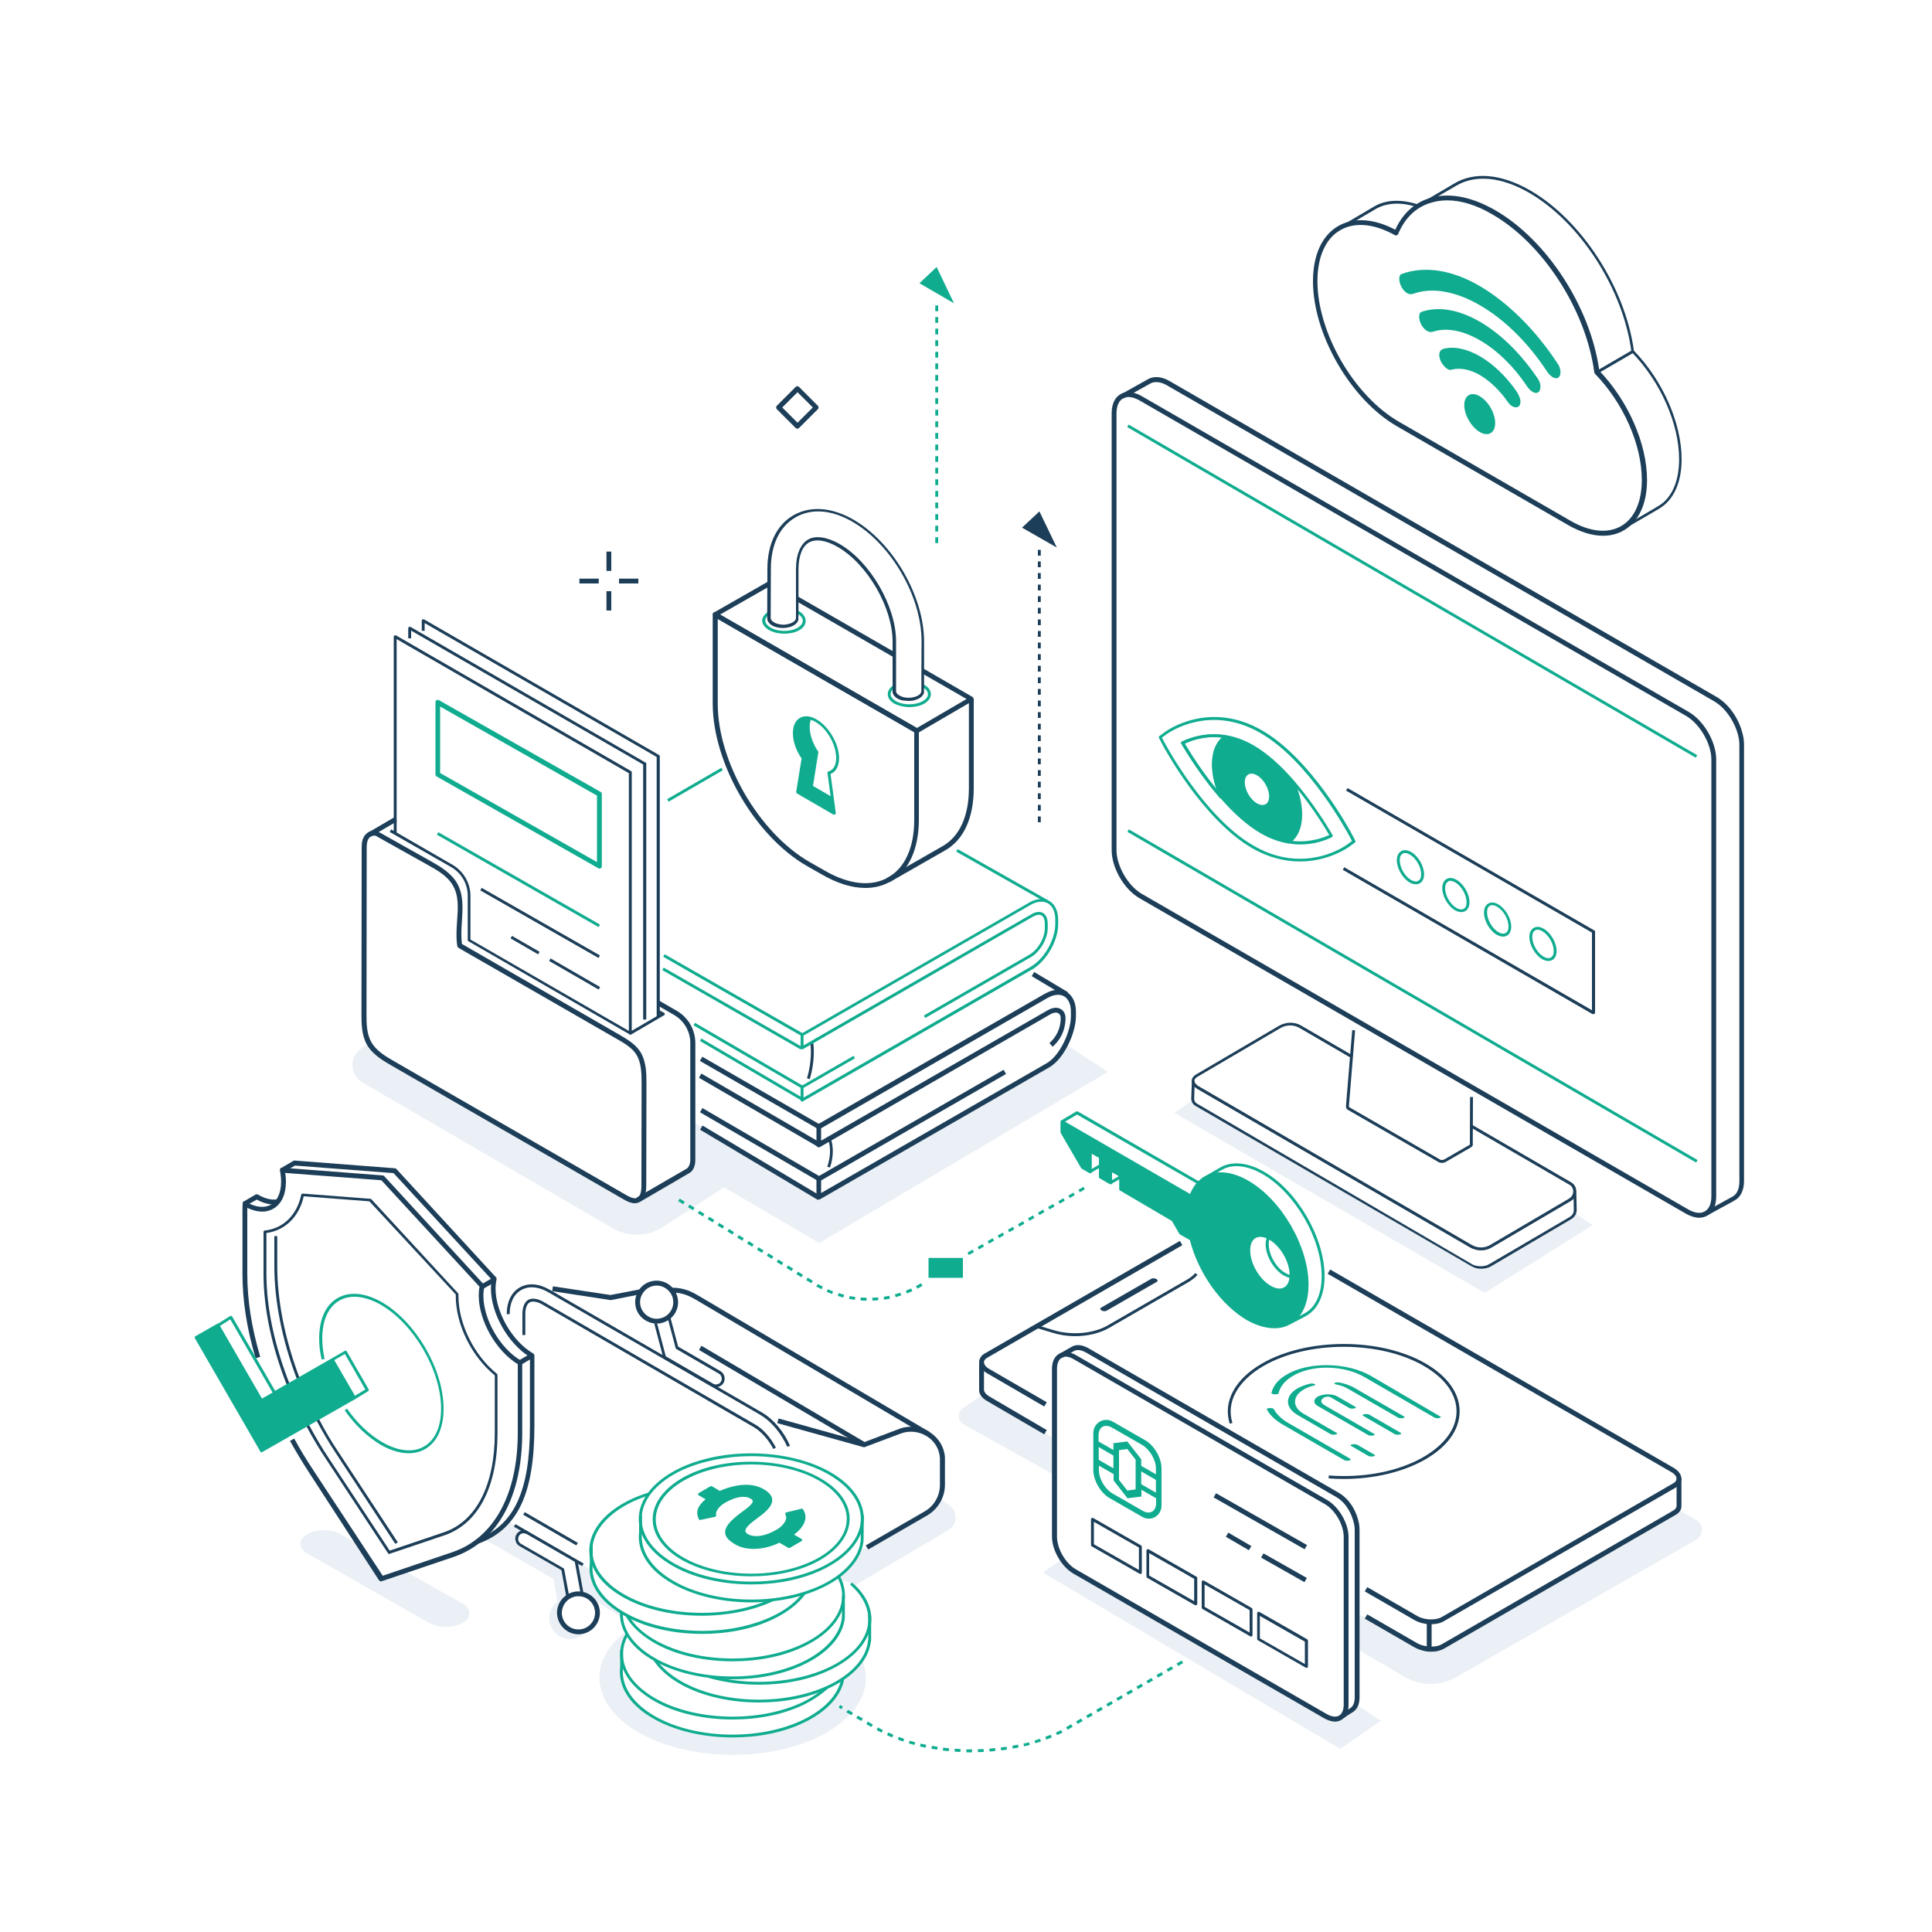 <?xml version="1.0" encoding="utf-8"?>
<!-- Generator: Adobe Illustrator 22.0.1, SVG Export Plug-In . SVG Version: 6.00 Build 0)  -->
<svg version="1.1" id="Vrstva_1" xmlns="http://www.w3.org/2000/svg" xmlns:xlink="http://www.w3.org/1999/xlink" x="0px" y="0px"
	 viewBox="0 0 1000 1000" style="enable-background:new 0 0 1000 1000;" xml:space="preserve">
<style type="text/css">
	.st0{fill:#FFFFFF;}
	.st1{fill:#EBF0F6;}
	.st2{fill:#10AC8F;}
	.st3{fill:#1C3E58;}
</style>
<g id="background">
	<g>
		<rect class="st0" width="1000" height="1000"/>
	</g>
</g>
<g id="illustration">
	<g>
		<g>
			<path class="st1" d="M159.1,804.1L222,840c4.8,2.8,12.6,2.8,17.4,0c4.8-2.7,4.8-7.2,0-10l-29.8-16.8l-12.3,4.2l-12-18.2l-8.9-5.1
				c-4.8-2.8-12.6-2.8-17.4,0C154.2,796.8,154.2,801.3,159.1,804.1z"/>
		</g>
		<g>
			<path class="st1" d="M284.3,837.6c0,5.9,4.8,10.8,10.8,10.8c3.1,0,5.8-1.3,7.8-3.3c-0.8,0.2-1.6,0.3-2.4,0.3
				c-5.9,0-10.8-4.8-10.8-10.8c0-2.9,1.1-5.6,3-7.5C287.8,828.2,284.2,832.5,284.3,837.6z"/>
		</g>
		<g>
			<polygon class="st1" points="263.7,788 271.1,792 269.9,793.1 267.7,795.9 268.4,798.8 291.3,812.3 293.8,825.7 289.2,833.3 
				286.5,817.3 251,796.9 			"/>
		</g>
		<g>
			<polygon class="st1" points="321.3,834.4 312.4,827 306.5,819.4 305.9,812.6 298.1,808.2 300.4,822.7 301.6,824.2 321.6,837.1 
							"/>
		</g>
		<g>
			<path class="st1" d="M482.5,780.2L445,802.8l-4.3,6.8l-6.4,6.5l0.9,2.3c1.4-1.1,7.3,2.2,7.3,2.2l48.3-28.6
				c4.8-2.8,5.1-9.5,0.7-12.8l-5.2-3.9L482.5,780.2z"/>
		</g>
		<g>
			<polygon class="st1" points="696.7,888.3 690.2,889.8 557.8,814.9 549.8,807 539.7,813.9 693.7,905.2 714.8,890.6 702.4,882.5 
							"/>
		</g>
		<g>
			<path class="st1" d="M545.8,744.7l-36.9-23l-10.4,7.1c-3.1,2.1-2.9,6.7,0.4,8.5l46.9,26.2V744.7z"/>
		</g>
		<g>
			<path class="st1" d="M865.4,783.7l-119.7,69.9h-10.1L702.4,835v18.5l24.5,14.4c8.3,4.9,18.7,5,27,0.1l124.2-71.1
				c3.8-2.3,3.8-7.8,0-10l-9-5.4L865.4,783.7z"/>
		</g>
		<g>
			<path class="st1" d="M362.2,602.5l-29,17.9l-8.4,0.8L195,545.6l-4-5.4l-3.4,2c-7,4-6.9,14.1,0,18.1l129.3,75.3
				c8.2,4.8,18.4,4.6,26.4-0.6l34.7-22.5L362.2,602.5z"/>
		</g>
		<g>
			<polygon class="st1" points="549,545 544.2,550.2 423.9,619.6 358.7,580.5 358.7,600.1 356.8,604 424,643.4 573.5,554.8 
				551.6,540.6 			"/>
		</g>
		<g>
			<polygon class="st1" points="813.3,630.2 773.1,654.2 768.3,656 763.8,656 618.1,571 617.4,569.4 607.8,576 768.5,669.2 
				824.3,634.2 815.2,627.9 			"/>
		</g>
		<g>
			<g>
				<path class="st2" d="M411.2,378.3c-0.5,3.7,4.4,14.5,4.4,14.5l-2.7,17.1l19,11l-1.1-8.3l-10-5.8l2.8-17.6
					c-2.7-3.9-4.5-8.7-4.5-12.9c0-1.7,0.3-3.2,0.8-4.4C419.9,371.9,412.5,368.7,411.2,378.3z"/>
			</g>
			<g>
				<g>
					<path class="st3" d="M459,454.5c0,0,20.3-11.6,29-16.6s13.5-15.6,13.5-29.9v-46.4h2.5V408c0,15.3-5.2,26.7-14.7,32.1
						c-8.7,5-29,16.6-29,16.6L459,454.5z"/>
				</g>
				<g>
					<path class="st3" d="M425.7,452.8l-8.1-4.6c-26.9-15.5-48.7-53.2-48.7-84.1v-46c0-0.5,0.2-0.9,0.6-1.1c0.4-0.2,0.9-0.2,1.3,0
						L475,377.1c0.4,0.2,0.6,0.7,0.6,1.1v46c0,15.2-5.2,26.6-14.6,32c-3.9,2.3-8.3,3.4-13.1,3.4
						C441.1,459.6,433.5,457.3,425.7,452.8z M371.5,320.4v43.8c0,30.1,21.3,66.8,47.4,81.9l8.1,4.6c12.5,7.2,24.1,8.4,32.8,3.4
						s13.4-15.6,13.4-29.8V379L371.5,320.4z"/>
				</g>
				<g>
					
						<rect x="436.7" y="295.4" transform="matrix(0.499 -0.866 0.866 0.499 -61.827 541.775)" class="st3" width="2.5" height="58"/>
				</g>
				<g>
					<path class="st3" d="M474,379.4l-104.4-60.2c-0.4-0.2-0.6-0.7-0.6-1.1c0-0.5,0.2-0.9,0.6-1.1l27.8-15.9l1.2,2.2l-25.9,14.8
						l101.9,58.7l25.7-15L477,348.4l1.2-2.2l25.1,14.5c0.4,0.2,0.6,0.7,0.6,1.1c0,0.5-0.2,0.9-0.6,1.1l-28.1,16.4
						c-0.2,0.1-0.4,0.2-0.6,0.2C474.4,379.5,474.2,379.4,474,379.4z"/>
				</g>
				<g>
					<path class="st2" d="M431.5,421.7l-19-11c-0.3-0.2-0.4-0.5-0.4-0.8l2.8-17.3c-2.9-4.2-4.5-8.9-4.5-13.1c0-3.8,1.3-6.5,3.6-7.9
						c2.4-1.4,5.5-1.1,8.7,0.8c6.4,3.7,11.6,12.7,11.6,20c0,4.1-1.6,7.1-4.4,8.2l2.7,20.2c0.1,0.3-0.1,0.5-0.3,0.7
						c-0.1,0.1-0.3,0.1-0.4,0.1C431.8,421.6,431.7,421.5,431.5,421.7z M414.8,372.8c-1.9,1.1-2.9,3.4-2.9,6.6
						c0,3.9,1.7,8.6,4.4,12.5c0.1,0.1,0.1,0.3,0.1,0.5l-2.7,17.1l17.2,9.9l-2.6-19.3c-0.1-0.3,0.1-0.7,0.5-0.8c2.6-0.7,4-3.3,4-7
						c0-6.9-4.8-15.3-10.8-18.7c-1.6-0.9-3.2-1.4-4.6-1.4C416.5,372.2,415.6,372.4,414.8,372.8z"/>
				</g>
				<g>
					<g>
						<path class="st2" d="M398.2,326.2c-2.4-1.4-3.7-3.1-3.7-5c0-1.7,1.1-3.3,3.2-4.5l0.8,1.3c-1.6,0.9-2.4,2-2.4,3.2
							c0,1.3,1,2.6,2.9,3.7c3.8,2.2,10.1,2.2,13.9,0c1.7-1,2.6-2.3,2.6-3.6c0-1.4-1.1-2.8-3.1-3.9l0.7-1.3c2.5,1.3,3.9,3.2,3.9,5.2
							c0.1,1.9-1.2,3.7-3.3,4.9c-2.1,1.2-4.9,1.8-7.7,1.8S400.4,327.4,398.2,326.2z"/>
					</g>
					<g>
						<path class="st2" d="M462.9,364.2c-2.2-1.3-3.4-3-3.4-4.9s1.2-3.6,3.4-4.9l0.8,1.3c-1.8,1-2.7,2.3-2.7,3.6
							c0,1.3,1,2.6,2.7,3.6c3.8,2.2,10.1,2.2,13.9,0c1.8-1,2.7-2.3,2.7-3.6c0-1.3-1-2.6-2.7-3.6l0.8-1.3c2.2,1.3,3.4,3,3.4,4.9
							s-1.2,3.6-3.4,4.9c-2.1,1.2-4.9,1.8-7.7,1.8S465.1,365.3,462.9,364.2z"/>
					</g>
					<g>
						<path class="st3" d="M466.8,362.5c-3.8-1.1-5-3.3-4.8-4.9v-25.5c0-17.7-13-40.1-28.4-49c-6-3.5-11.4-4.3-14.9-2.3
							c-3.4,1.9-5.4,7-5.4,13.8v21.5c0,2.2,0,3.4-0.1,4h0.1c0,2-1.8,3.7-4.7,4.5c-2.2,0.6-4.6,0.6-6.8,0c-2.9-0.8-4.6-2.5-4.7-4.5
							l0.1-25.5c0-13,4.8-22.9,13.5-27.9c8.8-5,19.8-4.2,31.1,2.3c20.5,11.9,36.5,39.6,36.5,63.1v21.5c0,2.1,0,3.2-0.1,3.9h0.1
							c0.2,1.6-1,3.8-4.8,4.9c-1,0.3-2.1,0.4-3.2,0.4S468.1,362.6,466.8,362.5z M477,331.9h0.8H477c0-23.1-15.7-50.2-35.7-61.8
							c-10.8-6.3-21.3-7.1-29.6-2.3c-8.2,4.8-12.7,14.2-12.7,26.6l-0.1,25.4c0,1.3,1.4,2.5,3.6,3.1c1.9,0.6,4,0.6,5.9,0
							c2.2-0.6,3.6-1.8,3.6-3.1c0-0.7,0-16.9,0-25.4c0-7.3,2.3-12.8,6.2-15.1c3.9-2.3,9.9-1.4,16.4,2.3
							c15.8,9.1,29.2,32.2,29.2,50.3v25.6c-0.2,1.3,1.3,2.6,3.7,3.3c1.8,0.5,3.8,0.5,5.6,0c2.5-0.6,3.9-1.9,3.8-3.3v-0.1
							C476.9,356.7,476.9,340.5,477,331.9z"/>
					</g>
				</g>
			</g>
		</g>
		<g>
			<g>
				<g>
					<path class="st2" d="M628,395.6c0,5.4,1.5,11.3,4,16.9c6.2,7.1,13.3,13.9,20.8,18.2c5,2.9,9.7,4.5,14.1,5.2
						c3.8-2.5,6.2-7.4,6.2-14.3c0-5.4-1.4-11.3-3.9-16.9c-6.2-7.1-13.3-13.9-20.8-18.2c-5-2.9-9.7-4.5-14.1-5.2
						C630.5,383.7,628.1,388.6,628,395.6z"/>
					<path class="st2" d="M666.9,436.6c-4.9-0.8-9.7-2.6-14.4-5.3c-6.7-3.9-13.8-10.1-21-18.4c0-0.1-0.1-0.1-0.1-0.2
						c-2.6-5.9-4-11.8-4-17.2c0-6.9,2.4-12.2,6.6-14.9c0.1-0.1,0.3-0.1,0.5-0.1c4.9,0.8,9.7,2.6,14.4,5.3c6.7,3.9,13.8,10.1,21,18.4
						c0,0.1,0.1,0.1,0.1,0.2c2.6,5.9,4,11.8,4,17.2c0,6.9-2.4,12.2-6.6,14.9c-0.1,0.1-0.3,0.1-0.4,0.1
						C666.9,436.6,666.9,436.6,666.9,436.6z M648,387.1c-4.4-2.5-9-4.2-13.6-5c-3.6,2.5-5.6,7.2-5.6,13.5c0,5.1,1.3,10.8,3.8,16.5
						c7.1,8.2,14,14.2,20.6,18c4.4,2.5,9,4.2,13.6,5c3.6-2.5,5.6-7.2,5.6-13.5c0-5.1-1.3-10.8-3.8-16.5
						C661.5,396.9,654.6,390.9,648,387.1z"/>
				</g>
				<g>
					<path class="st2" d="M631.4,413.1c-9.3-10.8-16.5-22.2-19.9-28.1c-0.1-0.2-0.2-0.4-0.1-0.6c0.1-0.2,0.2-0.4,0.4-0.5
						c4-1.9,12.3-5,22.6-3.3c0.3,0.1,0.5,0.3,0.6,0.6c0.1,0.3,0,0.6-0.3,0.8c-3.8,2.4-5.9,7.2-5.9,13.6c0,5.1,1.4,10.9,3.9,16.6
						c0.1,0.3,0,0.7-0.3,0.9c-0.1,0.1-0.3,0.1-0.4,0.1C631.8,413.2,631.6,413.1,631.4,413.1z M613.2,385c3.1,5.3,8.9,14.5,16.4,23.6
						c-1.5-4.5-2.3-8.9-2.3-13c0-6.1,1.8-10.9,5.1-13.8C623.9,380.8,617,383.1,613.2,385z"/>
				</g>
				<g>
					<path class="st2" d="M648.1,439c-25.5-14.7-45.6-52-46.4-53.6l-1.8-3.4c-0.2-0.4-0.1-0.8,0.2-1l3.1-2.3c1-0.7,23-16.3,50.1-0.6
						c25.5,14.7,45.6,52,46.4,53.6l1.8,3.4c0.2,0.4,0.1,0.8-0.2,1l-3.1,2.3c-0.5,0.3-10.6,7.5-25.3,7.5
						C664.4,445.9,656.1,443.6,648.1,439z M698.3,432.5c-0.9-1.6-20.7-38.6-45.9-53.1c-26.3-15.2-47.5-0.1-48.4,0.5l-2.6,1.9
						l1.5,2.8c0.9,1.6,20.7,38.6,45.9,53.1c7.7,4.5,15.8,6.8,24,6.8c14.3,0,24-7,24.4-7.3l2.6-1.9L698.3,432.5z M666.9,436.5
						l0.2-1.5c9.3,1.5,16.8-0.9,20.9-2.8c-3.5-6-10.4-16.9-19.3-27.1l1.1-1c9.3,10.8,16.5,22.2,19.9,28.1c0.1,0.2,0.2,0.4,0.1,0.6
						c-0.1,0.2-0.2,0.4-0.4,0.5c-3.1,1.6-9,3.8-16.5,3.8C671,437.1,669,436.9,666.9,436.5z M611.4,384.9c-0.1-0.2-0.2-0.4-0.1-0.6
						c0.1-0.2,0.2-0.4,0.4-0.5c4-1.9,12.3-5,22.6-3.3l-0.2,1.5c-9.3-1.6-16.8,0.9-20.9,2.8c3.6,6,10.5,16.9,19.4,27.1l-1.1,1
						C622.1,402.2,615,390.8,611.4,384.9z"/>
				</g>
			</g>
			<g>
				<g>
					<g>
						<g>
							<g>
								
									<rect x="729.8" y="136.1" transform="matrix(0.503 -0.865 0.865 0.503 98.627 783.877)" class="st2" width="1.5" height="340.2"/>
							</g>
							<g>
								<g>
									
										<rect id="SVGID_2_" x="729.8" y="345.5" transform="matrix(0.503 -0.865 0.865 0.503 -82.39 888.062)" class="st2" width="1.5" height="340.3"/>
								</g>
								<g>
									<defs>
										
											<rect id="SVGID_1_" x="729.8" y="136.1" transform="matrix(0.503 -0.865 0.865 0.503 98.627 783.877)" width="1.5" height="340.2"/>
									</defs>
									<clipPath id="SVGID_3_">
										<use xlink:href="#SVGID_1_"  style="overflow:visible;"/>
									</clipPath>
								</g>
							</g>
						</g>
						<g>
							<g>
								<path class="st3" d="M761.1,645.8l-141.6-82.3c-2.3-1.6-2.7-3.1-2.7-4.1c0-0.9,0.5-2.3,2.7-3.5l42.6-25c3.6-2,8-2.1,11.5,0
									l26.7,15.5l-0.8,1.3l-26.8-15.6c-3-1.8-6.8-1.8-9.9,0l-42.6,25c-0.9,0.5-2,1.3-2,2.3c0,0.9,0.7,1.8,2,2.7l141.6,82.3
									c3,1.7,6.6,1.7,9.5,0l41-24.1c1.2-0.8,2-2.1,2-3.6c0-1.4-0.7-2.8-2-3.5l-51.5-29.9l0.8-1.3l51.5,29.9c1.8,1,2.8,2.8,2.8,4.8
									c0,2.1-1.1,3.9-2.8,4.9l-41,24.1c-1.7,1-3.6,1.5-5.5,1.5S762.8,646.7,761.1,645.8z"/>
							</g>
						</g>
						<g>
							<path class="st3" d="M762.9,656c-0.6-0.3-1.2-0.6-1.8-0.9l-142.3-82.7c-1.4-0.8-2.3-2.3-2.2-4l0.3-8.8h1.5l-0.3,8.9
								c-0.1,1.1,0.4,2.1,1.4,2.7l142,82.9c0.6,0.4,1.1,0.6,1.6,0.8c2.2,0.7,4.6,0.7,6.8-0.1c0.1-0.1,0.2-0.2,0.3-0.2
								c0.4-0.2,0.7-0.3,1-0.5l41.3-24.2c1-0.6,2.1-1.8,2.1-3.5c0-3.5-0.2-8.7-0.2-9l0.7-0.1v-0.8c0.8,0,0.8,0,0.9,5.2l0.1,4.5
								c0,2.3-1.4,4-2.8,4.8L772,655.3c-0.3,0.1-0.5,0.3-0.8,0.4c-0.1,0.1-0.2,0.1-0.3,0.2c-1.3,0.5-2.8,0.8-4.3,0.8
								C765.3,656.7,764.1,656.5,762.9,656z"/>
						</g>
						<g>
							<g>
								<path class="st3" d="M744.6,601.5l-46.5-26.8c-0.1,0-0.1-0.1-0.2-0.1c-0.7-0.4-1.3-0.8-1.2-2.4l3.2-39l1.5,0.1l-3.2,39
									c0,0.7,0,0.7,0.4,0.9c0.1,0.1,0.2,0.1,0.3,0.2l46.5,26.8c0.2,0.2,0.6,0.2,1,0.2c0.5,0,0.9-0.1,1.2-0.3l13-7.5
									c0.2-0.1,0.3-0.3,0.3-0.3c-0.1-0.1-0.1-0.2-0.1-0.3l0.1-24.2h1.5l-0.1,24.1c0.2,0.6,0,1.4-1,2l-13,7.5
									c-0.5,0.3-1.1,0.5-1.8,0.5c-0.1,0-0.2,0-0.3,0C745.6,601.9,745.1,601.8,744.6,601.5z"/>
							</g>
						</g>
						<g>
							<g>
								<path class="st3" d="M872.8,628.3L589.6,464.8c-7.8-4.6-14.2-15.6-14.2-24.7V213.9c0-4.7,1.6-8.2,4.6-9.9s6.9-1.3,10.9,1
									l283.2,163.5c7.8,4.5,14.2,15.5,14.2,24.6v226.2c0,4.7-1.6,8.2-4.6,9.9c-1.3,0.7-2.7,1.1-4.2,1.1
									C877.4,630.3,875.2,629.6,872.8,628.3z M581.3,206.2c-2.2,1.2-3.4,4-3.4,7.7v226.2c0,8.1,6,18.4,13,22.5L874,626.1
									c3.3,1.8,6.2,2.2,8.4,0.9c2.2-1.2,3.4-4,3.4-7.7V393.1c0-8.2-6-18.4-13-22.5L589.7,207.2c-2-1.1-3.9-1.7-5.5-1.7
									C583.1,205.5,582.2,205.7,581.3,206.2z"/>
							</g>
							<g>
								<path class="st3" d="M882.8,627c5.1-2.8,12.9-7,13.7-7.5c0.1,0,0.1-0.1,0.2-0.1c2.3-1.2,3.6-4,3.6-7.9v-226
									c0-1.8-0.3-3.6-0.8-5.5c-1.5-5.5-4.8-10.9-8.9-14.6c-1.2-1-2.3-1.8-3.5-2.5l-283-163.4c-3.1-1.8-6.1-2.2-8.3-1.2l-14.4,8
									l-1.2-2.2l14.5-8.1c3-1.4,6.8-1,10.6,1.2l283,163.4c1.3,0.7,2.6,1.7,3.9,2.8c4.5,3.9,8.1,9.9,9.6,15.8
									c0.6,2,0.9,4.1,0.9,6.1v226c0,4.8-1.8,8.5-5,10.1c-0.5,0.3-1.1,0.7-2.1,1.2c-1.3,0.7-3.1,1.7-4.8,2.6
									c-3.4,1.9-6.9,3.8-6.9,3.8L882.8,627z"/>
							</g>
						</g>
					</g>
				</g>
				<g>
					<path class="st3" d="M824.3,524.9L695,450.2l0.8-1.3l128.2,74v-40.2l-127.3-73.5l0.8-1.3l127.7,73.7c0.3,0.1,0.4,0.3,0.4,0.6
						v42c0,0.2-0.2,0.5-0.4,0.6c-0.1,0.1-0.3,0.1-0.4,0.1C824.7,524.9,824.5,524.9,824.3,524.9z"/>
				</g>
				<g>
					<g>
						<path class="st2" d="M798.3,496.5c-3.7-2.1-6.7-7.3-6.7-11.5c0-2.2,0.8-3.9,2.2-4.7c1.4-0.9,3.3-0.7,5.2,0.4
							c3.7,2.1,6.7,7.3,6.7,11.5c0,2.2-0.8,3.9-2.2,4.7c-0.6,0.3-1.3,0.5-2,0.5C800.5,497.4,799.4,497.1,798.3,496.5z M794.6,481.6
							c-1,0.5-1.5,1.7-1.5,3.4c0,3.7,2.6,8.3,5.9,10.2c1.4,0.8,2.7,1,3.7,0.4c1-0.5,1.5-1.7,1.5-3.4c0-3.7-2.6-8.3-5.9-10.2
							c-0.9-0.5-1.8-0.8-2.5-0.8C795.3,481.2,794.9,481.3,794.6,481.6z"/>
					</g>
					<g>
						<path class="st2" d="M774.8,483.9c-3.7-2.1-6.7-7.3-6.7-11.5c0-2.2,0.8-3.9,2.2-4.7c1.4-0.9,3.3-0.7,5.2,0.4
							c3.7,2.1,6.7,7.3,6.7,11.5c0,2.2-0.8,3.9-2.2,4.7c-0.6,0.3-1.3,0.5-2,0.5C777,484.8,775.9,484.4,774.8,483.9z M771.2,468.8
							c-1,0.5-1.5,1.7-1.5,3.4c0,3.8,2.6,8.4,5.9,10.3c1.4,0.8,2.7,1,3.7,0.4c1-0.5,1.5-1.7,1.5-3.4c0-3.7-2.6-8.3-5.9-10.2
							c-0.9-0.5-1.8-0.8-2.5-0.8C771.9,468.5,771.5,468.6,771.2,468.8z"/>
					</g>
					<g>
						<path class="st2" d="M753.2,471.2c-3.7-2.1-6.7-7.3-6.7-11.5c0-2.2,0.8-3.9,2.2-4.7c1.4-0.9,3.3-0.7,5.2,0.4
							c3.7,2.1,6.7,7.3,6.7,11.5c0,2.2-0.8,3.9-2.2,4.7c-0.6,0.3-1.3,0.5-2,0.5C755.4,472.1,754.3,471.8,753.2,471.2z M749.5,456.4
							c-1,0.5-1.5,1.7-1.5,3.4c0,3.7,2.6,8.3,5.9,10.2c1.4,0.8,2.7,0.9,3.7,0.4s1.5-1.7,1.5-3.4c0-3.8-2.6-8.4-5.9-10.3
							c-0.9-0.5-1.8-0.8-2.5-0.8C750.2,455.9,749.8,456,749.5,456.4z"/>
					</g>
					<g>
						<path class="st2" d="M729.7,456.8c-3.7-2.1-6.7-7.3-6.7-11.5c0-2.2,0.8-3.9,2.2-4.7c1.4-0.9,3.3-0.7,5.2,0.4
							c3.7,2.1,6.7,7.3,6.7,11.5c0,2.2-0.8,3.9-2.2,4.7c-0.6,0.3-1.3,0.5-2,0.5C731.9,457.7,730.8,457.4,729.7,456.8z M726,441.9
							c-1,0.5-1.5,1.7-1.5,3.4c0,3.7,2.6,8.3,5.9,10.2c1.4,0.8,2.7,1,3.7,0.4c1-0.5,1.5-1.7,1.5-3.4c0-3.7-2.6-8.3-5.9-10.2
							c-0.9-0.5-1.8-0.8-2.5-0.8C726.8,441.5,726.3,441.6,726,441.9z"/>
					</g>
					<g>
						<path class="st0" d="M650.6,401.3c3.5,2,6.3,6.9,6.3,10.9s-2.8,5.6-6.3,3.6s-6.3-6.9-6.3-10.9S647.2,399.3,650.6,401.3z"/>
					</g>
				</g>
			</g>
		</g>
		<g>
			<g>
				<path class="st3" d="M329.5,619.9c8.8-5.1,25.5-14.8,25.9-15c0.8-0.5,1.4-1.5,1.7-2.8c0.1-0.5,0.2-1.1,0.2-1.7v-60.6
					c0-5.9-3.2-11.4-8.3-14.4l-9-5.2l1.3-2.2l9,5.2c5.9,3.4,9.6,9.8,9.6,16.6v60.6c0,0.8-0.1,1.5-0.2,2.2c-0.4,2-1.3,3.6-2.8,4.5
					c-0.2,0.2-21.6,12.6-25.9,15.1L329.5,619.9z"/>
			</g>
			<g>
				
					<rect x="190.2" y="426.7" transform="matrix(0.863 -0.505 0.505 0.863 -189.107 158.773)" class="st3" width="15.9" height="2.5"/>
			</g>
			<g>
				<path class="st3" d="M339.9,526.4V391.8l-120.1-69.3v4h-1.5v-5.3c0-0.2,0.2-0.5,0.4-0.6c0.3-0.1,0.6-0.1,0.8,0l121.6,70.2
					c0.3,0.1,0.4,0.3,0.4,0.6v135H340H339.9z"/>
			</g>
			<g>
				<path class="st3" d="M332.9,527.7v-132l-120.1-69.3v4h-1.5v-5.3c0-0.2,0.2-0.5,0.4-0.6c0.3-0.1,0.6-0.1,0.8,0l121.6,70.2
					c0.3,0.1,0.4,0.3,0.4,0.6v132.4H333H332.9z"/>
			</g>
			<g>
				<path class="st3" d="M325.5,400.2l-120.2-69.4v100.6h-1.5V329.5c0-0.2,0.2-0.5,0.4-0.6c0.3-0.1,0.6-0.1,0.8,0l121.6,70.2
					c0.3,0.1,0.4,0.3,0.4,0.6v135.2h-1.5V400.2z"/>
			</g>
			<g>
				<path class="st2" d="M309.7,449.4L226,401.9c-0.4-0.2-0.6-0.6-0.6-1.1v-37.3c0-0.5,0.2-0.9,0.6-1.1c0.3-0.2,0.8-0.2,1.2,0
					l83.7,47.5c0.4,0.2,0.6,0.6,0.6,1.1v37.3c0,0.5-0.2,0.9-0.6,1.1c-0.2,0.1-0.4,0.2-0.6,0.2C310,449.6,309.8,449.6,309.7,449.4z
					 M227.8,365.7v34.4l81.2,46.1v-34.4L227.8,365.7z"/>
			</g>
			<g>
				<g>
					<g>
						
							<rect x="296.7" y="489.4" transform="matrix(0.5 -0.866 0.866 0.5 -287.938 509.636)" class="st3" width="1.5" height="29.6"/>
					</g>
				</g>
				<g>
					<g>
						
							<rect x="279" y="442.4" transform="matrix(0.496 -0.868 0.868 0.496 -273.794 483.605)" class="st3" width="1.5" height="70.5"/>
					</g>
				</g>
				<g>
					<g>
						
							<rect x="267.7" y="407" transform="matrix(0.496 -0.868 0.868 0.496 -259.917 462.532)" class="st2" width="1.5" height="96.4"/>
					</g>
				</g>
				<g>
					<g>
						
							<rect x="271" y="481" transform="matrix(0.5 -0.866 0.866 0.5 -287.788 479.897)" class="st3" width="1.5" height="16.5"/>
					</g>
				</g>
			</g>
			<g>
				<path class="st3" d="M322.8,620.8l-120.2-69.3c-4.3-2.5-9.8-5.7-12.7-10.8c-2.8-5-2.8-11-2.8-15.9l0.1-85.3c0-1.9,0-4.3,1.1-6.3
					c0.9-1.6,2.4-2.8,4.1-3.1c1.9-0.3,3.1,0.2,4.5,1l25.8,14.5c4.8,2.7,10.6,6,13.8,11.4c3.5,6,3,13,2.6,19.7c-0.3,4-0.5,8.1,0,11.9
					l81.9,47.2c3.5,2.1,7.5,4.4,10.1,8.1c3.5,5.2,3.5,11.8,3.5,17.1l-0.1,52.6c0,3-0.4,7.2-3.8,8.7c-0.7,0.4-1.5,0.5-2.2,0.5
					C326.6,622.8,324.7,621.9,322.8,620.8z M192.9,432.6c-0.9,0.1-1.8,0.9-2.3,1.8c-0.8,1.5-0.8,3.4-0.8,5.1l-0.1,85.3
					c0,4.8,0,10.2,2.5,14.6c2.6,4.6,7.5,7.4,11.8,9.9l120.2,69.3c2,1.1,4,2.1,5.5,1.4c1.6-0.7,2.3-2.7,2.3-6.4l0.1-52.6
					c0-6.1-0.2-11.5-3.1-15.7c-2.2-3.2-6-5.4-9.3-7.3l-82.4-47.4c-0.3-0.2-0.5-0.5-0.6-0.9c-0.7-4.3-0.4-8.8-0.1-13.1
					c0.5-6.7,0.9-13-2.2-18.3c-2.8-4.9-8.1-7.9-12.8-10.5l-25-14l-0.9-0.5c-0.9-0.6-1.4-0.8-2.1-0.8
					C193.3,432.5,193.1,432.6,192.9,432.6z"/>
			</g>
			<g>
				<path class="st3" d="M325.9,535.4l-83.4-48.2c-0.3-0.1-0.4-0.3-0.4-0.6v-23c0-6.1-3.3-11.8-8.6-14.8l-31.8-18.2l0.8-1.3
					l31.7,18.3c5.7,3.3,9.3,9.5,9.3,16.1v22.6l82.7,47.7l15.6-9.1l-1.5-0.8l0.7-1.3l2.7,1.4c0.2,0.1,0.4,0.3,0.4,0.6
					s-0.2,0.6-0.4,0.7l-17.1,10c-0.1,0.1-0.3,0.1-0.4,0.1C326.1,535.6,326,535.6,325.9,535.4z"/>
			</g>
		</g>
		<g>
			<g>
				<g>
					<g>
						<path class="st3" d="M839.5,272.9c0.2-0.1,11.9-6.8,18.9-11c6.9-4.1,10.7-12.7,10.7-24.2c0-18.4-9.6-40.1-24.5-55.4
							c-0.1-0.1-0.2-0.2-0.2-0.4c-4.3-32.4-26.6-66.9-52.9-82.1c-14.4-8.3-27.9-9.6-37.9-3.6c-0.8,0.4-15.9,9.3-16.6,9.7l-2.4,1.4
							c-0.2,0.2-0.4,0.2-0.6,0.1c-8.3-2.9-16-2.6-21.8,0.7c-0.2,0.1-20,11.8-20,11.8l-0.8-1.3c0,0,19.8-11.7,20-11.8
							c6-3.5,14.1-3.8,22.7-0.9l2.1-1.2c0.1-0.1,15.8-9.3,16.5-9.7c10.5-6.3,24.5-5,39.4,3.6c26.6,15.4,49.1,50.2,53.6,82.9
							c15,15.5,24.7,37.6,24.7,56.2c0,12-4.1,21.1-11.5,25.5c-7,4.2-18.8,10.9-18.9,11L839.5,272.9z"/>
					</g>
					<g>
						
							<rect x="825.1" y="186.4" transform="matrix(0.864 -0.503 0.503 0.864 19.382 446.156)" class="st3" width="21.3" height="1.5"/>
					</g>
					<g>
						<g>
							<path class="st2" d="M765.9,205.1c-4.4-2.6-8-0.5-8,4.6c0,5.1,3.6,11.3,8,13.9c4.4,2.6,8,0.5,8-4.6S770.4,207.7,765.9,205.1z
								"/>
						</g>
						<g>
							<path class="st2" d="M796.1,196.2c1.8,2.7,1.5,6,0,6.9c-1.7,1-4.1-0.7-5.9-3.4c-14-20.9-34.5-32.7-48.5-28
								c-1.8,0.6-4.1-0.4-5.9-3.4c-1.5-2.6-1.8-6.3,0-6.9C753.7,155.3,778.2,169.5,796.1,196.2L796.1,196.2z"/>
						</g>
						<g>
							<path class="st2" d="M806.5,188.6c1.7,2.7,1.5,6,0,6.9c-1.7,1-4.1-0.7-5.9-3.4c-19.9-30.3-49.3-47.3-69.2-40
								c-1.8,0.7-4.2-0.4-5.9-3.4c-1.5-2.6-1.8-6.3,0-6.9c11.4-4.2,25.7-2.4,40.5,6.3C780.9,156.9,795,171,806.5,188.6L806.5,188.6z
								"/>
						</g>
						<g>
							<path class="st2" d="M784.9,202.5c1.8,2.7,2.8,5.8,1.5,7.5c-1,1.5-3.9,1-5.7-1.6c-9-12.9-20.5-19.5-29.5-17
								c-1.8,0.6-4.6-2.3-5.7-5c-1.2-3.2-0.3-5.3,1.5-5.8C758.1,177.5,773.8,186.5,784.9,202.5L784.9,202.5z"/>
						</g>
					</g>
					<g>
						<path class="st3" d="M811.7,271.8L723,220.6c-23.9-13.8-43.4-47.5-43.4-75c0-13.5,4.6-23.6,12.9-28.5c8-4.7,18.5-4.1,29.7,1.8
							c3.6-8,9.5-13.6,17-16.1c10-3.4,22-1.3,34.7,6c26.8,15.4,49.4,50.3,53.9,83.1c15,15.7,24.7,37.8,24.7,56.5
							c0,12.4-4.3,21.6-12,26.1c-3.2,1.9-6.9,2.8-10.8,2.8C824.1,277.3,818,275.4,811.7,271.8z M739.8,105.2
							c-7.2,2.4-12.8,7.9-16.1,15.9c-0.1,0.3-0.4,0.6-0.7,0.7s-0.7,0.1-1-0.1c-10.8-6-20.9-6.9-28.4-2.5s-11.7,13.8-11.7,26.3
							c0,26.7,18.9,59.4,42.2,72.8l88.7,51.2c10,5.8,19.3,6.8,26.3,2.8c6.9-4,10.7-12.5,10.7-23.9c0-18.2-9.5-39.8-24.3-55
							c-0.1-0.2-0.3-0.4-0.3-0.7c-4.3-32.2-26.5-66.6-52.7-81.7c-8.3-4.9-16.3-7.3-23.5-7.3C745.8,103.7,742.8,104.2,739.8,105.2z"
							/>
					</g>
				</g>
			</g>
		</g>
		<g>
			<g>
				<g>
					<g>
						<g>
							<g>
								<path class="st3" d="M732.2,838.6l-25.8-14.9l1.3-2.2l25.8,14.9c3.7,2.2,9.5,2.4,12.7,0.6L866,767.8
									c0.8-0.4,1.8-1.3,1.8-2.4c0-1.2-1-2.5-2.8-3.5L687.2,659.3l1.3-2.2l177.7,102.6c2.6,1.5,4.1,3.6,4.1,5.7c0,1.8-1,3.5-3,4.6
									l-119.9,69.1c-1.8,1.1-4.2,1.6-6.7,1.6C737.8,840.7,734.7,840,732.2,838.6z"/>
							</g>
							<g>
								<path class="st3" d="M510.9,710.8c-2.6-1.5-4.1-3.6-4.1-5.7c0-1.8,1-3.5,3-4.6l100.9-58.2l1.3,2.2l-100.9,58.2
									c-0.8,0.4-1.8,1.3-1.8,2.4c0,1.2,1,2.5,2.8,3.5l29.7,17.2l-1.3,2.2L510.9,710.8z"/>
							</g>
						</g>
					</g>
					<g>
						<path class="st3" d="M736.7,854.4c-1.7-0.4-3.2-1-4.5-1.7l-25.8-14.9l1.3-2.2l25.8,14.9c1.1,0.6,2.4,1.1,3.8,1.4
							c2.2,0.5,4.5,0.5,6.5,0.1c0.9-0.2,1.7-0.5,2.4-0.9L866,781.9c1.2-0.7,1.8-1.6,1.8-2.5v-0.1c0-0.5,0-8.7,0-14.2h2.5v13.7
							c0,0.2,0,0.4,0,0.6c0.1,1.9-1,3.6-3,4.7l-119.8,69.2c-0.9,0.5-1.9,0.9-3.1,1.2c-1.1,0.3-2.4,0.4-3.6,0.4
							C739.4,854.9,738,854.8,736.7,854.4z"/>
					</g>
					<g>
						<path class="st3" d="M510.8,725.1c-2.8-1.6-4.2-3.8-4-6.1v-13.4h2.5V719v0.1c-0.1,1.2,0.9,2.6,2.8,3.7l29.7,17.4l-1.3,2.2
							L510.8,725.1z"/>
					</g>
				</g>
				<g>
					<rect x="738.5" y="839.4" class="st3" width="2.5" height="14.2"/>
				</g>
			</g>
			<g>
				<g>
					<path class="st3" d="M545,689.9l-9-2.7l0.4-1.4l9,2.7c9.4,2.8,20.6,1.8,28-2.5l40.9-23.6c1.8-1,3.3-2.2,4.4-3.5l1.1,1
						c-1.3,1.4-2.9,2.7-4.8,3.8l-40.9,23.6c-4.8,2.8-11.2,4.3-17.7,4.3C552.5,691.6,548.6,691,545,689.9z"/>
				</g>
				<g>
					<path class="st3" d="M570.2,678.3c-0.8-0.4-0.9-1.1-0.2-1.5l25.9-14.9c0.7-0.4,1.8-0.3,2.6,0.1c0.8,0.4,0.9,1.1,0.2,1.5
						l-25.9,14.9C572.1,678.8,571,678.8,570.2,678.3z"/>
				</g>
			</g>
			<g>
				<g>
					<path class="st3" d="M687.7,765.2l0.1-1.5c18.2,1.4,36.1-2.1,49.1-9.6c10.9-6.4,17-14.7,17-23.6s-6-17.2-16.9-23.5
						c-22.8-13.2-60.1-13.2-83,0c-13.4,7.8-19.5,18.8-16.1,29.5l-1.4,0.4c-3.6-11.4,2.7-23.1,16.8-31.2c23.3-13.4,61.2-13.4,84.5,0
						c11.4,6.6,17.7,15.4,17.7,24.8c0,9.5-6.3,18.3-17.8,24.9c-11.4,6.5-26.4,10.1-42.2,10.1C692.9,765.5,690.3,765.4,687.7,765.2z"
						/>
				</g>
				<g>
					<g>
						<g>
							<g>
								<path class="st2" d="M745.5,733.2l-36-21.1c-6-3.4-14-5.4-22.3-5.5c-8.4-0.1-16.1,1.7-21.6,5.1c-4.2,2.5-6.7,5.7-7.5,9.3
									c-0.1,0.3,0.7,0.7,1.7,0.7c1,0.1,1.9-0.2,2-0.5c0.7-3.4,3.1-6.4,7-8.8c4.8-3,11.4-4.6,18.4-4.5c7,0.1,13.8,1.8,19.1,4.9
									l36.1,20.9c0.5,0.3,1.6,0.5,2.5,0.3C745.7,733.8,746,733.5,745.5,733.2z"/>
							</g>
						</g>
						<g>
							<g>
								<path class="st2" d="M698.8,755l-31.7-18.3c-3.6-2-6.3-4.6-7.8-7.4c-0.2-0.3-1.1-0.5-2.1-0.5s-1.7,0.4-1.5,0.7
									c1.6,3,4.5,5.7,8.3,7.9l31.7,18.3c0.5,0.3,1.6,0.5,2.5,0.3C699,755.9,699.3,755.5,698.8,755z"/>
							</g>
						</g>
						<g>
							<g>
								<path class="st2" d="M726.8,733.2l-26.2-15.1c-2.1-1.1-4.5-2-7.3-2.5c-0.8-0.2-1.9-0.1-2.4,0.2s-0.2,0.6,0.7,0.8
									c2.2,0.4,4.2,1.1,5.9,2.1l26.2,15.1c0.5,0.3,1.6,0.4,2.5,0.2C727,733.8,727.3,733.4,726.8,733.2z"/>
							</g>
						</g>
						<g>
							<g>
								<path class="st2" d="M691.9,741.7l-17.1-9.9c-6-3.4-6-9.1,0-12.6c1.5-0.9,3.3-1.6,5.2-2c0.8-0.2,1-0.5,0.5-0.8
									c-0.6-0.3-1.7-0.4-2.5-0.2c-2.4,0.6-4.6,1.4-6.4,2.4c-6.6,3.8-6.6,10,0,13.8l17.1,9.9c0.5,0.3,1.6,0.4,2.5,0.2
									C692.1,742.3,692.4,742,691.9,741.7z"/>
							</g>
						</g>
						<g>
							<g>
								<path class="st2" d="M711.3,742.2l-25.6-14.8c-1.7-1-2.3-2.1-1.4-3.2c0.6-0.8,1.8-1.3,2.9-1.3c0.6,0,1.4,0.2,2,0.6l9.2,5.3
									c0.5,0.3,1.6,0.4,2.5,0.2c0.9-0.1,1.2-0.5,0.7-0.8l-9.2-5.3c-1.3-0.8-3.2-1.2-5.2-1.2s-3.9,0.5-5.2,1.2
									c-2.3,1.4-2.3,3.5,0,4.8l26.2,15.1c0.5,0.3,1.6,0.4,2.5,0.2C711.6,742.8,711.9,742.4,711.3,742.2z"/>
							</g>
						</g>
					</g>
					<g>
						<g>
							<path class="st2" d="M725.1,741.7l-16.4-9.5c-0.5-0.3-1.6-0.4-2.5-0.2c-0.9,0.1-1.2,0.5-0.7,0.8l16.4,9.5
								c0.5,0.3,1.6,0.4,2.5,0.2C725.2,742.3,725.5,742,725.1,741.7z"/>
						</g>
					</g>
					<g>
						<g>
							<path class="st2" d="M711.5,753l-9-5.2c-0.5-0.3-1.6-0.4-2.5-0.2c-0.9,0.1-1.2,0.5-0.7,0.8l9,5.2c0.5,0.3,1.6,0.4,2.5,0.2
								S712,753.3,711.5,753z"/>
						</g>
					</g>
				</g>
			</g>
		</g>
		<g>
			<g>
				<g>
					<path class="st3" d="M315.8,672.9l-30-4.6l0.4-2.5l29.8,4.5l15.5-3l0.5,2.5l-15.7,3.1c0,0-0.1,0-0.2,0S316,672.9,315.8,672.9z"
						/>
				</g>
				<g>
					<path class="st3" d="M361.3,673.4l-0.3-0.2c-3.7-2.1-7.2-4.2-13.4-4.2v-2.5c6.9,0,10.8,2.3,14.7,4.6l118.7,70l-1.3,2.2
						L361.3,673.4z"/>
				</g>
				<g>
					<path class="st3" d="M448.1,799.9l30.5-17.6c4.9-2.8,7.9-8.1,7.9-13.7c0-5.4,0-13.6,0-14c-0.3-4.5-2.7-8.6-6.6-11.1
						c-4.1-2.6-9.2-3.2-13.7-1.5l-18.6,7c-0.3,0.1-0.5,0.1-0.8,0l-44.5-12.4l0.7-2.4l44.2,12.3l18.2-6.9c5.2-2,11.2-1.3,15.9,1.7
						c4.6,3,7.5,7.8,7.8,13.1c0,0.4,0,10.9,0,14.1c0,6.6-3.6,12.6-9.2,15.9L449.4,802L448.1,799.9z"/>
				</g>
				<g>
					<path class="st3" d="M266,790.2l0.8-1.3l35.3,20.4l-0.8,1.3L266,790.2z M270.8,784l0.8-1.3l27.5,15.9l-0.8,1.3L270.8,784z
						 M390.2,738.7c-1.2-0.7-11.7-6.7-109.5-63.5c-2.6-1.5-5.1-1.9-6.5-1.1c-1.5,0.8-2.3,3-2.3,6V691h-1.5v-10.9
						c0-3.5,1.1-6.2,3-7.3c2-1.1,4.9-0.7,8,1.1c1.1,0.7,109.3,63.3,109.6,63.5c4,2.3,7.9,6.7,10.6,11.9l-1.3,0.7
						C397.7,745.1,394,740.9,390.2,738.7z M393.5,732.3l-109.8-63.5c-5.1-2.9-10-3.3-13.9-1.1s-6,6.7-6,12.5h-1.5
						c0-6.4,2.4-11.3,6.7-13.8c4.4-2.5,9.8-2.1,15.4,1.1L394.2,731c6,3.4,11.5,9.9,14.7,17.3l-1.4,0.6
						C404.4,741.8,399.1,735.6,393.5,732.3z"/>
				</g>
				<g>
					<g>
						
							<rect x="298.9" y="807.5" transform="matrix(0.984 -0.181 0.181 0.984 -142.811 67.716)" class="st3" width="1.5" height="17.8"/>
					</g>
					<g>
						<path class="st3" d="M290.6,812.7L269,800.3c-1.1-0.6-1.8-1.5-2.1-2.7c-0.4-1.2-0.2-2.4,0.4-3.4s1.5-1.7,2.6-2
							s2.3-0.1,3.3,0.5l-0.8,1.3c-0.6-0.4-1.4-0.5-2.1-0.3c-0.7,0.1-1.3,0.6-1.7,1.3c-0.4,0.7-0.5,1.5-0.3,2.3s0.7,1.4,1.4,1.8
							l21.9,12.6c0.2,0.1,0.4,0.3,0.4,0.5l2.6,13.9l-1.5,0.3L290.6,812.7z"/>
					</g>
				</g>
				<g>
					<g>
						<path class="st3" d="M368.4,717.6l-24.8-14.4c-0.1-0.1-0.2-0.3-0.3-0.5l-4.6-17.4l1.4-0.4l4.5,17.1l24.5,14.2
							c0.5,0.3,1,0.4,1.5,0.4c1.1,0,2.1-0.6,2.6-1.5c0.8-1.5,0.3-3.3-1.1-4.1L350,698.2c-0.1-0.1-0.2-0.3-0.3-0.5l-4.2-15.8l1.4-0.4
							L351,697l21.9,12.7c2.1,1.2,2.8,4,1.6,6.1c-0.8,1.3-2.3,2.2-3.9,2.2C369.8,718,369,717.8,368.4,717.6z"/>
					</g>
					<g>
						
							<rect x="338.5" y="684.4" transform="matrix(0.966 -0.258 0.258 0.966 -165.105 110.656)" class="st3" width="1.5" height="0.7"/>
					</g>
				</g>
				<g>
					<path class="st3" d="M334.2,683.5c-2.5-1.5-4.4-3.9-5.1-6.8s-0.3-5.8,1.2-8.4c1.5-2.5,3.9-4.4,6.8-5.1s5.8-0.3,8.4,1.2
						c2.5,1.5,4.4,3.9,5.1,6.8c1.6,5.9-2,12-7.9,13.5c-0.9,0.3-1.9,0.4-2.8,0.4C338,685.1,336.1,684.6,334.2,683.5z M337.7,665.7
						c-2.2,0.6-4,2-5.2,4s-1.5,4.3-0.9,6.5s2,4,4,5.2s4.3,1.5,6.5,0.9c4.6-1.2,7.3-5.9,6.1-10.5c-0.6-2.2-2-4-4-5.2
						c-1.3-0.8-2.8-1.2-4.3-1.2C339.2,665.4,338.5,665.5,337.7,665.7z"/>
				</g>
				<g>
					<g>
						<path class="st3" d="M288.3,834.8c0-6.1,5-11.1,11.1-11.1s11.1,5,11.1,11.1s-5,11.1-11.1,11.1
							C293.3,845.9,288.4,840.9,288.3,834.8z M290.8,834.8c0,4.8,3.9,8.6,8.6,8.6c4.8,0,8.6-3.9,8.6-8.6c0-4.8-3.9-8.6-8.6-8.6
							S290.9,830,290.8,834.8z"/>
					</g>
				</g>
				<g>
					
						<rect x="403.7" y="673.6" transform="matrix(0.508 -0.861 0.861 0.508 -423.254 704.119)" class="st3" width="2.5" height="98.3"/>
				</g>
			</g>
		</g>
		<g>
			<g>
				<path class="st2" d="M667.3,684c2.2-1.2,8.2-4.3,9.1-4.9c5-3.4,7.7-10,7.7-18.6c0-19.4-13.8-43.1-30.6-52.8
					c-7.7-4.4-15-5.3-20.5-2.5c-1.2,0.6-8.9,5.3-9,5.3l-0.8-1.3c0.3-0.2,7.9-4.7,9.1-5.3c6-3,13.8-2.1,22,2.6
					c17.3,9.9,31.3,34.2,31.3,54c0,9.1-3,16.2-8.4,19.9c-1.2,0.9-9,4.8-9.3,5L667.3,684z M664.5,660.2c-5.2-3-9.4-10.2-9.4-16.2
					c0-1.5,0.3-2.8,0.8-3.9l1.4,0.6c-0.4,0.9-0.6,2-0.6,3.3c0,5.5,3.8,12.2,8.6,14.9c1.1,0.6,2.1,1,3.1,1.1l-0.2,1.5
					C667,661.3,665.8,660.9,664.5,660.2z M557.5,576.9l-7.2,4.2l-0.8-1.3l7.6-4.5c0.3-0.1,0.6-0.1,0.8,0l63.2,36.5l-0.8,1.3
					L557.5,576.9z M574.1,611.7l5.5-3.2l0.8,1.3l-5.5,3.2L574.1,611.7z M563.8,605.8l5.1-3l0.8,1.3l-5.1,3L563.8,605.8z"/>
			</g>
			<g>
				<path class="st2" d="M549.9,580.6v5.5l10.6,18.2l4,2.3v-10.7l5.2,3v10.5l5.2,3v-6.8l5.2,3v7.2l27,15.6l3.9,6.8l5.5,3.2
					c4,16.5,15.6,33.3,29.2,41.2c17,9.8,30.8,1.9,30.8-17.6c0-19.6-13.8-43.4-30.8-53.2c-13.6-7.9-25.2-4.4-29.2,7.4L549.9,580.6z
					 M646.3,647.2c0-7,4.9-9.8,11-6.3c6.1,3.5,11,12,11,19s-4.9,9.8-11,6.3S646.3,654.2,646.3,647.2z"/>
				<path class="st2" d="M645.4,683.3c-13.4-7.8-25.2-24.4-29.5-41.4l-5.2-3c-0.1-0.1-0.2-0.2-0.3-0.3l-3.8-6.6l-26.9-15.8
					c-0.3-0.1-0.4-0.3-0.4-0.6v-6.7l-3.7-2.1v5.5c0,0.2-0.2,0.5-0.4,0.6c-0.3,0.1-0.6,0.1-0.8,0l-5.2-3c-0.3-0.1-0.4-0.3-0.4-0.6
					v-10l-3.7-2.1v9.4c0,0.2-0.2,0.5-0.4,0.6c-0.3,0.1-0.6,0.1-0.8,0l-4-2.3c-0.1-0.1-0.2-0.2-0.3-0.3L549,586.4
					c-0.1-0.1-0.1-0.3-0.1-0.4v-5.5c0-0.2,0.2-0.5,0.4-0.6c0.3-0.1,0.6-0.1,0.8,0L616,618c2-5,5.3-8.5,9.8-10.2
					c5.8-2.1,13-0.9,20.3,3.3c17.2,9.9,31.2,34,31.2,53.8c0,9.7-3.3,16.9-9.3,20.4c-2.5,1.5-5.3,2.2-8.4,2.2
					C655.2,687.5,650.4,686.1,645.4,683.3z M626.1,609.2c-4.3,1.6-7.5,5.1-9.2,10.2c0,0.3-0.2,0.4-0.4,0.5c-0.2,0-0.4,0-0.6-0.1
					l-65.6-37.9v4l10.4,17.8l2.7,1.6v-9.4c0-0.2,0.2-0.5,0.4-0.6c0.3-0.1,0.6-0.1,0.8,0l5.2,3c0.3,0.1,0.4,0.3,0.4,0.6v10l3.7,2.1
					v-5.5c0-0.2,0.2-0.5,0.4-0.6c0.3-0.1,0.6-0.1,0.8,0l5.2,3c0.3,0.1,0.4,0.3,0.4,0.6v6.7l26.7,15.4c0.1,0.1,0.2,0.2,0.3,0.3
					l3.8,6.6l5.3,3.1c0.2,0.1,0.4,0.3,0.4,0.5c4.1,16.7,15.7,33.1,28.9,40.7c8,4.6,15.5,5.4,21.1,2.2c5.5-3.2,8.6-10,8.6-19.1
					c0-19.3-13.6-42.8-30.4-52.5c-4.7-2.7-9.3-4.1-13.4-4.1C630,608.3,628.1,608.6,626.1,609.2z M656.9,666.9
					c-6.3-3.6-11.4-12.4-11.4-19.6c0-3.6,1.3-6.4,3.6-7.7s5.3-1,8.5,0.8c6.3,3.6,11.4,12.4,11.4,19.6c0,3.6-1.3,6.4-3.6,7.7
					c-0.9,0.5-2,0.8-3.2,0.8C660.6,668.5,658.8,668,656.9,666.9z M649.9,640.8c-1.8,1-2.8,3.3-2.8,6.4c0,6.7,4.7,14.9,10.6,18.3
					c2.7,1.6,5.2,1.9,7,0.8c1.8-1,2.8-3.3,2.8-6.4c0-6.7-4.7-14.9-10.6-18.3c-1.6-0.9-3.1-1.4-4.5-1.4
					C651.5,640.2,650.6,640.4,649.9,640.8z"/>
			</g>
		</g>
		<g>
			<g>
				<g>
					<g>
						<path class="st3" d="M694.1,887.3c0.1-0.1,2.9-2,4.8-3.2c1.5-0.9,2.3-2.9,2.3-5.6v-86.7c0-0.8-0.1-1.8-0.3-2.8
							c-1-5-3.7-9.9-7.2-12.7c-0.7-0.6-1.3-1-2-1.4L562,700c-2.4-1.3-4.5-1.6-6.1-0.7l-6.5,3.7l-1.2-2.2l6.5-3.7
							c2.3-1.4,5.4-1.1,8.6,0.7L693,772.7c0.8,0.5,1.6,1,2.3,1.6c4,3.2,7,8.5,8.1,14.2c0.2,1.2,0.3,2.3,0.3,3.3v86.7
							c0,3.6-1.2,6.3-3.5,7.7c-1.9,1.1-4.7,3.1-4.7,3.1L694.1,887.3z"/>
					</g>
				</g>
				<g>
					<path class="st3" d="M685.6,889.5l-130-75c-6.1-3.5-11.1-12.1-11.1-19.1v-86.9c0-3.7,1.3-6.4,3.7-7.8c2.4-1.4,5.5-1.1,8.7,0.7
						l130,75c6.1,3.5,11.1,12.1,11.1,19.1v86.9c0,3.7-1.3,6.4-3.7,7.8c-1,0.6-2.1,0.9-3.3,0.9C689.3,891.1,687.5,890.5,685.6,889.5z
						 M549.5,702.8c-1.5,0.9-2.4,2.9-2.4,5.6v86.9c0,6.3,4.4,13.9,9.8,17l130,75c2.4,1.3,4.6,1.6,6.2,0.7c1.5-0.9,2.4-2.9,2.4-5.6
						v-86.9c0-6.3-4.4-13.9-9.8-17l-130-75c-1.5-0.9-2.9-1.3-4.1-1.3C550.8,702.2,550.1,702.4,549.5,702.8z"/>
				</g>
				<g>
					<g>
						<g>
							
								<rect x="663.4" y="798.8" transform="matrix(0.493 -0.87 0.87 0.493 -369.269 989.555)" class="st3" width="2.5" height="25.8"/>
						</g>
					</g>
					<g>
						<g>
							
								<rect x="651.1" y="760.7" transform="matrix(0.495 -0.869 0.869 0.495 -355.164 964.326)" class="st3" width="2.5" height="54.2"/>
						</g>
					</g>
					<g>
						<g>
							
								<rect x="639.6" y="790.9" transform="matrix(0.504 -0.864 0.864 0.504 -371.187 949.449)" class="st3" width="2.5" height="13.8"/>
						</g>
					</g>
				</g>
				<g>
					<path class="st2" d="M565.9,741.8v19.1c0,5.3,3.7,11.8,8.4,14.5l16.9,9.7c4.7,2.7,10-0.6,10-5.9V760c0-5.3-3.7-11.8-8.4-14.5
						l-16.7-9.6C571.5,733.2,565.9,736.4,565.9,741.8z M579.2,750.6l4.3-0.6l4.3,5.5v2.8v1.7v6.4v3v1.5l-4.3,0.6l-4.3-5.5v-3.1v-1.4
						v-6.4v-2.6V750.6z M590.7,761.6l7.6,4.4v6.6l-7.6-4.4V761.6z M568.8,760.8v-2.2l7.6,4.4v3.3l7.2,9.2l7.2-0.9v-3.3v-0.2l7.6,4.4
						v2.4c0,4.4-3.2,6.3-7.1,4l-15.5-8.9C571.9,770.7,568.7,765.3,568.8,760.8L568.8,760.8z M568.7,749l7.6,4.4v6.6l-7.6-4.4V749z
						 M568.6,746.1V743c0-4.4,3.2-6.3,7.1-4l15.5,8.9c3.9,2.3,7.1,7.7,7.1,12.2v3l-7.6-4.4v-3.4l-7.2-9.2l-7.2,0.9v3.5L568.6,746.1
						L568.6,746.1z"/>
				</g>
				<g>
					<g>
						<path class="st3" d="M618.5,830.8l-24.7-14.1c-0.3-0.2-0.4-0.4-0.4-0.7v-13.5c0-0.2,0.2-0.5,0.4-0.6s0.5-0.1,0.7,0l24.8,14.2
							c0.3,0.2,0.4,0.4,0.4,0.7v13.4c0,0.2-0.2,0.5-0.4,0.6c-0.1,0.1-0.3,0.1-0.4,0.1C618.8,830.9,618.6,830.9,618.5,830.8z
							 M594.8,803.9v11.6l23.3,13.3v-11.6L594.8,803.9z"/>
					</g>
					<g>
						<path class="st3" d="M589.9,814.6l-24.8-14.2c-0.3-0.2-0.4-0.4-0.4-0.7v-13.4c0-0.2,0.2-0.5,0.4-0.6s0.5-0.1,0.7,0l24.8,14.2
							c0.3,0.2,0.4,0.4,0.4,0.7V814c0,0.2-0.2,0.5-0.4,0.6c-0.1,0.1-0.3,0.1-0.4,0.1C590.1,814.7,590,814.6,589.9,814.6z
							 M566.2,787.7v11.6l23.3,13.3V801L566.2,787.7z"/>
					</g>
					<g>
						<path class="st3" d="M647.2,847l-24.8-14.2c-0.3-0.2-0.4-0.4-0.4-0.7v-13.4c0-0.2,0.2-0.5,0.4-0.6s0.5-0.1,0.7,0l24.8,14.2
							c0.3,0.2,0.4,0.4,0.4,0.7v13.4c0,0.2-0.2,0.5-0.4,0.6c-0.1,0.1-0.3,0.1-0.4,0.1C647.4,847.1,647.3,847.1,647.2,847z
							 M623.5,820.1v11.6l23.3,13.3v-11.6L623.5,820.1z"/>
					</g>
					<g>
						<path class="st3" d="M675.9,863.2L651.1,849c-0.3-0.2-0.4-0.4-0.4-0.7v-13.4c0-0.2,0.2-0.5,0.4-0.6s0.5-0.1,0.7,0l24.8,14.2
							c0.3,0.2,0.4,0.4,0.4,0.7v13.4c0,0.2-0.2,0.5-0.4,0.6c-0.1,0.1-0.3,0.1-0.4,0.1C676.1,863.3,675.9,863.3,675.9,863.2z
							 M652.1,836.4V848l23.3,13.3v-11.6L652.1,836.4z"/>
					</g>
				</g>
			</g>
		</g>
		<g>
			<g>
				<g>
					<g>
						<path class="st3" d="M428.2,603.9c1.7-5,1.9-9.8,0.5-13.9l1.4-0.5c1.4,4.4,1.3,9.5-0.5,14.8L428.2,603.9z"/>
					</g>
				</g>
			</g>
			<g>
				
					<rect x="392.2" y="566" transform="matrix(0.512 -0.859 0.859 0.512 -324.644 631.837)" class="st3" width="2.5" height="71"/>
			</g>
			<g>
				
					<rect x="392.3" y="557.4" transform="matrix(0.503 -0.864 0.864 0.503 -316.596 634.278)" class="st3" width="2.5" height="70.5"/>
			</g>
			<g>
				
					<rect x="391.9" y="538.8" transform="matrix(0.502 -0.865 0.865 0.502 -301.016 626.362)" class="st3" width="2.5" height="71.3"/>
			</g>
			<g>
				<g>
					
						<rect x="541.8" y="499.4" transform="matrix(0.513 -0.859 0.859 0.513 -172.923 714.468)" class="st3" width="2.5" height="20.4"/>
				</g>
				<g>
					
						<rect x="392.5" y="530.6" transform="matrix(0.499 -0.866 0.866 0.499 -293.09 624.265)" class="st3" width="2.5" height="70.4"/>
				</g>
			</g>
			<g>
				<path class="st3" d="M423.2,620.7c-0.4-0.2-0.6-0.7-0.6-1.1v-9.4c0-0.5,0.2-0.9,0.6-1.1l96.3-55.4l1.2,2.2L425,611v6.5
					l116.8-67.2c6.9-4,12.5-16.5,12.5-24.3v-2.3c0-5.4-2.5-8.8-6.7-8.8c-1.7,0-3.6,0.6-5.5,1.7L425,584v6.4l117.3-67.5
					c3.5-2,5.8-1.3,7.1-0.4c1.3,0.9,2.1,2.5,2.1,4.2v1.3c-0.3,5.4-2.6,10.3-6.7,13.8l-1.6-1.9c3.5-3.1,5.6-7.4,5.8-12v-1.2
					c0-0.9-0.4-1.7-1-2.1c-1.1-0.8-2.6-0.6-4.5,0.5l-119.1,68.6c-0.3,0.2-0.8,0.2-1.2,0c-0.4-0.2-0.6-0.7-0.6-1.1v-9.5
					c0-0.5,0.2-0.9,0.6-1.1l117.7-67.7c2.4-1.3,4.6-2,6.8-2c5.5,0,9.2,4.6,9.2,11.3v2.3c0,8.6-6,22-13.7,26.5l-118.7,68.3
					c-0.2,0.1-0.4,0.2-0.6,0.2C423.6,620.9,423.4,620.8,423.2,620.7z"/>
			</g>
			<g>
				
					<rect x="378.6" y="480.8" transform="matrix(0.497 -0.867 0.867 0.497 -262.234 591.404)" class="st2" width="1.5" height="82.6"/>
			</g>
			<g>
				<g>
					<g>
						<path class="st3" d="M417.7,558.1c1.8-5.9,2.5-13,1.7-18.3l1.5-0.2c0.8,5.5,0.1,12.8-1.8,19L417.7,558.1z"/>
					</g>
				</g>
			</g>
			<g>
				
					<rect x="388" y="522.9" transform="matrix(0.506 -0.863 0.863 0.506 -285.311 609.066)" class="st2" width="1.5" height="61.1"/>
			</g>
			<g>
				
					<rect x="386.4" y="514.2" transform="matrix(0.504 -0.864 0.864 0.504 -280.049 605.402)" class="st2" width="1.5" height="64.8"/>
			</g>
			<g>
				<g>
					
						<rect x="518.3" y="426.6" transform="matrix(0.492 -0.87 0.87 0.492 -131.204 681.839)" class="st2" width="1.5" height="53.6"/>
				</g>
				<g>
					
						<rect x="343.7" y="405.5" transform="matrix(0.865 -0.501 0.501 0.865 -155.141 235.087)" class="st2" width="32.4" height="1.5"/>
				</g>
				<g>
					
						<rect x="378.7" y="473.9" transform="matrix(0.497 -0.868 0.868 0.497 -256.279 588.408)" class="st2" width="1.5" height="82.7"/>
				</g>
			</g>
			<g>
				<path class="st2" d="M414.8,570.1c-0.3-0.1-0.4-0.3-0.4-0.6v-6.7c0-0.3,0.2-0.6,0.4-0.7l27-15.6l0.7,1.3l-26.6,15.3v5
					l117.6-67.7c7-4.1,12.7-14,12.7-22.1V476c0-5.7-2.8-9.3-7.2-9.3c-1.8,0-3.8,0.6-5.8,1.8L415.9,536v5.1l118-67.9
					c1.3-0.8,2.6-1.2,3.8-1.2c2.8,0,4.6,2.3,4.6,6v2.4c0,5.5-3.9,12.2-8.7,15l-54.7,31.5l-0.7-1.3l54.7-31.5
					c4.3-2.5,7.9-8.6,7.9-13.7V478c0-1.3-0.3-4.5-3.1-4.5c-0.9,0-2,0.4-3.1,1l-119.1,68.6c-0.2,0.1-0.5,0.1-0.7,0
					c-0.3-0.1-0.4-0.3-0.4-0.6v-6.8c0-0.3,0.2-0.6,0.4-0.7l117.7-67.7c2.2-1.3,4.4-2,6.5-2c5.3,0,8.7,4.3,8.7,10.8v2.3
					c0,8.6-6.1,19.1-13.5,23.4l-118.7,68.3c-0.1,0.1-0.3,0.1-0.4,0.1S414.9,570.2,414.8,570.1z"/>
			</g>
		</g>
		<g>
			<g>
				<g>
					<path class="st3" d="M125.6,622.2l6.7-3.9c0.3-0.2,0.8-0.2,1.2,0c3.5,2.1,6.9,2.9,9.8,2.5l0.4,2.5c-3.3,0.5-7-0.3-10.8-2.4
						l-6.1,3.5L125.6,622.2z"/>
				</g>
				<g>
					<path class="st3" d="M246.4,796.9c19.5-7,27.9-24.6,27.9-58.9v-35.6c-11.2-6.8-20.2-22.5-20.2-35.5c0-1.6,0.1-3.1,0.4-4.6
						l-50.8-55.1l-51-3.9l-6.4,3.7l-1.2-2.2l6.7-3.9c0.2-0.2,0.4-0.2,0.7-0.2l51.9,4c0.3,0,0.6,0.2,0.8,0.4l51.5,56
						c0.3,0.3,0.4,0.7,0.3,1.1c-0.3,1.5-0.5,3.1-0.5,4.7c0,12.4,8.7,27.4,19.4,33.6l0.1,0.1c0.4,0.2,0.6,0.6,0.6,1.1V738
						c0,35.6-8.9,53.9-29.6,61.2L246.4,796.9z"/>
				</g>
				<g>
					<path class="st3" d="M196.2,818l-36.1-55.6c-3.5-5.4-6.9-11-10-16.6l2.2-1.2c3,5.6,6.4,11.1,9.9,16.4l35.9,54.6l36.6-12.4
						c21.1-7.5,33.3-29.9,33.3-61.6v-35.5c-11.2-6.8-20.2-22.5-20.2-35.5c0-1.6,0.1-3.1,0.4-4.6l-50.8-55.1l-49.8-3.8
						c0.3,1.6,0.4,3.1,0.4,4.5c0,6.6-2.3,11.6-6.5,14c-3.7,2.2-8.4,2-13.5-0.4c0,6.3,0,25.8,0,34c0,13.8,2.2,27.9,6.7,43.1l-2.4,0.7
						c-4.6-15.5-6.8-29.8-6.8-43.8c0,0,0-9,0-18c0-4.5,0-9,0-12.4c0-6.3,0-6.3,0.7-6.7c0.4-0.2,0.8-0.2,1.2,0
						c4.9,2.9,9.5,3.3,12.9,1.4c3.3-2,5.2-6.2,5.2-11.9c0-1.8-0.2-3.7-0.6-5.7c-0.1-0.4,0-0.8,0.3-1.1c0.2-0.3,0.6-0.4,1-0.4l51.9,4
						c0.3,0,0.6,0.2,0.8,0.4l51.5,56c0.3,0.3,0.4,0.7,0.3,1.1c-0.3,1.5-0.5,3.1-0.5,4.7c0,12.4,8.7,27.4,19.4,33.6l0.1,0.1
						c0.4,0.2,0.6,0.6,0.6,1.1v36.3c0,32.8-12.7,56.1-35,64l-37.6,12.7c-0.1,0.1-0.3,0.1-0.4,0.1C196.9,818.5,196.5,818.3,196.2,818
						z"/>
				</g>
				<g>
					<path class="st3" d="M200.8,803.9l-31.6-48c-3.9-5.8-7.6-12-10.9-18.3l1.3-0.7c3.3,6.2,6.9,12.4,10.8,18.2l31.3,47.5l28.4-9.6
						c16.5-5.8,26-24.5,26-51.2v-29.9c-12.1-9.9-20.2-26.4-20.2-41.1c0-0.3,0-0.5,0-0.8l-44.7-48.2l-34-2.6
						c-2.3,10.5-9.6,17.7-19.3,19v21.3c0,17.4,4.2,37.1,12.1,57.1l-1.4,0.6c-8-20.1-12.2-40.1-12.2-57.7v-21.9
						c0-0.3,0.3-0.7,0.7-0.7c9.5-1,16.7-8.1,18.8-18.5c0.1-0.4,0.4-0.6,0.8-0.6l35,2.7c0.2,0,0.4,0.1,0.5,0.2l44.9,48.7
						c0.1,0.1,0.2,0.3,0.2,0.5c0,0.3,0,0.7,0,1c0,14.3,8,30.5,19.9,40.2c0.2,0.2,0.3,0.4,0.3,0.6v30.2c0,27.4-9.8,46.5-27,52.6
						l-29,9.8c0,0-0.1,0-0.2,0C201.1,804.3,200.8,804.2,200.8,803.9z"/>
				</g>
				<g>
					
						<rect x="268.1" y="702.5" transform="matrix(0.863 -0.505 0.505 0.863 -318.047 233.568)" class="st3" width="7.9" height="2.5"/>
				</g>
				<g>
					
						<rect x="248.6" y="662.7" transform="matrix(0.867 -0.499 0.499 0.867 -297.68 214.603)" class="st3" width="7.7" height="2.5"/>
				</g>
				<g>
					<g>
						<path class="st3" d="M142,655.3v-15.5h1.5v15.5c0,18,4,38,11.5,57.8l-1.4,0.5C146,693.6,142,673.4,142,655.3z"/>
					</g>
					<g>
						<path class="st3" d="M173.8,752.1c-3.6-5.4-6.9-11.1-10-16.9l1.3-0.7c3,5.8,6.3,11.5,9.9,16.8l30.9,47l-1.3,0.8L173.8,752.1z"
							/>
					</g>
				</g>
				<g>
					<path class="st2" d="M197.2,747.9c-6.8-4-13.3-10.1-18.8-17.9l1.2-0.9c5.3,7.6,11.7,13.6,18.3,17.4c8.2,4.7,15.9,5.5,21.6,2.2
						s8.8-10.2,8.8-19.6c0-19.7-14-43.8-31.1-53.7c-8.2-4.7-15.9-5.5-21.6-2.2s-8.8,10.2-8.8,19.6c0,3.3,0.4,6.9,1.2,10.6l-1.5,0.3
						c-0.9-3.7-1.3-7.4-1.3-10.9c0-9.9,3.3-17.3,9.5-20.9c6.2-3.6,14.4-2.8,23.1,2.2c17.5,10.2,31.8,34.8,31.8,55
						c0,9.9-3.3,17.3-9.5,20.9c-2.6,1.5-5.5,2.2-8.6,2.2C207.1,752.2,202.1,750.7,197.2,747.9z"/>
				</g>
			</g>
			<g>
				<g>
					<path class="st2" d="M183,722.9l6.1-3.7l-10.6-18.4l-36.1,20.8c-0.3,0.2-0.8,0.1-1-0.3l-22.2-38.4l-6,3.8l-0.8-1.3l6.7-4.2
						c0.2-0.1,0.4-0.1,0.6-0.1c0.2,0.1,0.4,0.2,0.5,0.4l22.2,38.4l36.1-20.7c0.3-0.2,0.8-0.1,1,0.3l11.3,19.6c0.2,0.3,0,0.8-0.3,1
						l-6.7,4.1L183,722.9z"/>
				</g>
				<g>
					<polygon class="st2" points="135.3,751 101.5,692.5 112.7,686 135.3,725.1 172.1,704.1 183.4,723.5 					"/>
					<path class="st2" d="M134.7,751.2l-33.8-58.5c-0.1-0.2-0.2-0.4-0.1-0.6c0.1-0.2,0.2-0.4,0.4-0.5l11.2-6.4
						c0.3-0.2,0.8-0.1,1,0.3l22.2,38.4l36.2-20.6c0.3-0.2,0.8-0.1,1,0.3l11.3,19.5c0.1,0.2,0.2,0.4,0.1,0.6
						c-0.1,0.2-0.2,0.4-0.4,0.5l-48.1,27.4c-0.1,0.1-0.3,0.1-0.4,0.1C135.1,751.7,134.8,751.6,134.7,751.2z M171.8,705.1l-36.2,20.6
						c-0.3,0.2-0.8,0.1-1-0.3L112.4,687l-9.9,5.7l33.1,57.2l46.8-26.7L171.8,705.1z"/>
				</g>
			</g>
		</g>
		<g>
			<g>
				<path class="st1" d="M330.5,896.7c26.9,15.5,70.6,15.5,97.5,0c17.6-10.2,23.7-24.5,18.2-37.6l-3.2,4.5l-4.6,4l-2.3,2.3l-2.7,6.5
					l-7.1,8.1l-9.4,6l-8.9,3.7l-18.7,3.9l-13,0.5l-10.6-0.9l-17.5-4.3l-11.4-5.5l-7.6-6l-5.9-7.6l-1.7-7.3v-8.3l0.4-7.3l2.6-6
					l-0.5-1C303.7,860,305.8,882.3,330.5,896.7z"/>
			</g>
		</g>
		<g>
			<g>
				<g>
					<g>
						<path class="st2" d="M343.8,817c-9.5-6.7-14.1-15.3-13-24v-8.8h1.5v8.9c-1,8.2,3.4,16.3,12.4,22.7
							c19.8,14.1,55.7,16.2,80.1,4.8c12.3-5.8,19.9-14.4,20.7-23.4l0.1-13h1.5l-0.1,13.1c-0.9,9.6-8.8,18.6-21.6,24.6
							c-10.7,5.1-23.6,7.5-36.5,7.5C372,829.4,355.3,825.1,343.8,817z"/>
					</g>
					<g>
						<path class="st2" d="M343.8,807.7c-9.2-6.5-13.9-14.8-13.1-23.3c0.9-9.7,8.8-18.7,21.6-24.7c24.8-11.6,61.4-9.4,81.6,4.9
							c9.2,6.5,13.9,14.8,13.1,23.3c-0.9,9.7-8.8,18.7-21.6,24.7c-10.7,5.1-23.6,7.5-36.5,7.5C372,820.1,355.3,815.9,343.8,807.7z
							 M352.9,761c-12.3,5.8-19.9,14.4-20.7,23.5c-0.7,8,3.7,15.8,12.5,22c19.8,14.1,55.7,16.2,80.1,4.8
							c12.3-5.8,19.9-14.4,20.7-23.5c0.7-8-3.7-15.8-12.5-22c-11.2-8-27.6-12.1-44.2-12.1C376.2,753.7,363.4,756.2,352.9,761z
							 M349.4,805.2c-8.1-5.8-12.2-13-11.5-20.5c0.8-8.4,7.7-16.3,18.9-21.6c21.7-10.2,53.7-8.2,71.4,4.3
							c8.1,5.7,12.2,12.9,11.5,20.4c-0.8,8.4-7.7,16.3-18.9,21.6c-9.4,4.4-20.7,6.5-31.9,6.5C374.1,815.9,359.5,812.2,349.4,805.2z
							 M357.5,764.5c-10.7,5-17.3,12.5-18,20.4c-0.7,6.9,3.2,13.7,10.8,19.1c17.3,12.2,48.6,14.1,69.9,4.1c10.7-5,17.3-12.5,18-20.4
							c0.7-6.9-3.2-13.7-10.8-19.1c-9.8-7-24.2-10.6-38.6-10.6C377.8,758,366.7,760.1,357.5,764.5z"/>
					</g>
				</g>
				<g>
					<g>
						<path class="st2" d="M361.4,783.3c0-1.6,0.8-3.2,2.4-4.9c0.6-0.6,1.4-1.3,2.3-2l0.2-0.2l-1.2-0.7l-3.2-1.8l6-3.5l4.4,2.6
							l0.3-0.1c3.1-1.4,13.9-5.7,22.1-1c2.8,1.6,4,3.2,4.1,4.8c0,0.1,0,0.1,0,0.2c0,3-3.8,6.1-8.3,9.4c-5.1,3.8-6.7,6.4-4.8,8.1
							c0.2,0.2,0.5,0.4,0.8,0.6c3.7,2.1,9.5,1.3,15.3-2c2.3-1.3,4.5-3.3,5.4-5.4c0.5-1.1,0.6-2.2,0.2-3.3l-0.2-0.5l7.9-1.9l0.3,0.6
							c0.5,1,0.8,2,0.8,2.9v0.5c-0.2,3.7-3.7,6.8-6.2,8.5l-0.3,0.2l2.7,1.6l2.2,1.2l-6,3.5l-5.1-2.9l-0.3,0.2
							c-6.5,3.3-16.1,4.7-23.1,0.7c-1.9-1.2-3.1-2.3-3.7-3.5c-1.9-3.9,2.8-7.8,8.3-11.9c2-1.3,3.6-2.6,4.6-3.8
							c1.3-1.5,1.4-2.8-0.6-4c-3.3-1.9-8.3-1.2-13.8,2c-3.3,1.9-5.5,4.7-5.2,6.9l0.1,0.4l-7.5,1.6l-0.3-0.7
							c-0.3-0.8-0.5-1.5-0.5-2.2C361.5,783.5,361.5,783.4,361.4,783.3z"/>
						<path class="st2" d="M379.8,798.9c-2-1.2-3.3-2.4-4-3.8c-2.1-4.4,3.1-8.7,8.6-12.8c1.7-1.2,3.4-2.5,4.4-3.7
							c0.6-0.7,0.9-1.3,0.8-1.7c0-0.4-0.4-0.8-1.1-1.2c-3-1.8-7.7-1-13,2c-3.1,1.7-5.1,4.4-4.9,6.2l0.1,0.4c0,0.4-0.2,0.7-0.6,0.8
							l-7.5,1.6c-0.4,0.1-0.8-0.1-0.9-0.4l-0.3-0.7c-0.3-0.9-0.5-1.7-0.5-2.5c0-0.1,0-0.1,0-0.2c0-1.8,0.9-3.5,2.6-5.3
							c0.5-0.5,1-1,1.7-1.6l-3.5-2c-0.3-0.1-0.4-0.3-0.4-0.6c0-0.2,0.2-0.5,0.4-0.6l6-3.5c0.3-0.1,0.6-0.1,0.8,0l4.1,2.4
							c3.2-1.5,14.3-5.8,22.7-0.9c2.9,1.7,4.3,3.5,4.4,5.4c0,0.1,0,0.2,0,0.3c0,3.5-4.1,6.7-8.6,10c-4.3,3.1-5.3,4.9-5.3,5.8
							c0,0.5,0.2,0.8,0.6,1.2c0.1,0.2,0.3,0.3,0.6,0.5c3.4,2,8.9,1.2,14.5-2c2.5-1.3,4.3-3.2,5.1-5c0.4-1,0.4-1.9,0.1-2.7l-0.2-0.5
							c-0.1-0.2-0.1-0.4,0-0.6s0.3-0.3,0.5-0.4l7.9-1.9c0.3-0.1,0.6,0.1,0.8,0.4l0.3,0.6c0.6,1,0.9,2.1,0.9,3.2v0.6
							c-0.3,3.6-3.2,6.6-5.9,8.6l3.8,2.2c0.3,0.1,0.4,0.3,0.4,0.6c0,0.2-0.2,0.5-0.4,0.6l-6,3.5c-0.2,0.1-0.5,0.1-0.7,0l-4.7-2.7
							c-3.8,1.9-8.6,3.2-13.4,3.2C386.4,801.7,382.7,800.9,379.8,798.9z M403.8,796.8l4.7,2.7l4.5-2.6l-3.7-2.1
							c-0.2-0.1-0.4-0.3-0.4-0.6c0-0.2,0.1-0.5,0.3-0.6l0.3-0.2c2.1-1.5,5.7-4.4,5.9-7.9V785c0-0.8-0.3-1.7-0.7-2.5l-0.1-0.1
							l-6.5,1.6c0.3,1.1,0.2,2.2-0.3,3.5c-0.9,2.1-3,4.2-5.7,5.8c-6,3.5-12.1,4.2-16,2c-0.4-0.3-0.7-0.5-0.9-0.7
							c-0.7-0.6-1-1.4-1-2.3c0.1-1.8,2-4,5.9-6.9c3.9-2.7,8-6,8-8.7h0.8l-0.8-0.1c-0.1-1.4-1.3-2.8-3.7-4.2
							c-7.8-4.5-18.4-0.4-21.4,1l-0.3,0.1c-0.2,0.1-0.5,0.1-0.7,0l-4.1-2.3l-4.5,2.6l3.3,1.9c0.2,0.1,0.4,0.4,0.4,0.6
							c0,0.2-0.1,0.4-0.3,0.6l-0.2,0.2c-0.9,0.7-1.6,1.4-2.2,2c-1.4,1.6-2.2,3-2.2,4.5h-0.8h0.8c0,0.6,0.1,1.3,0.4,1.9v0.1l6.2-1.3
							c-0.2-2.5,2-5.5,5.6-7.5c5.7-3.3,11-4,14.5-2c1.1,0.6,1.8,1.3,1.9,2.2c0.2,0.9-0.2,1.8-1.1,2.9c-1.1,1.3-2.9,2.7-4.7,4
							c-6.1,4.5-9.6,7.9-8.1,10.9c0.5,1,1.6,2.1,3.4,3.1c6.7,3.9,16.1,2.4,22.4-0.7l0.3-0.2c0.2-0.1,0.3-0.1,0.4-0.1
							C403.6,796.9,403.7,797,403.8,796.8z"/>
					</g>
				</g>
			</g>
			<g>
				<g>
					<g>
						<path class="st2" d="M318.3,833.2c-9.5-6.7-14.1-15.3-13-24v-8.8h1.5v8.9c-1,8.2,3.4,16.3,12.4,22.7
							c19.8,14.1,55.7,16.2,80.1,4.8c7.2-3.3,12.8-7.7,16.4-12.6l1.2,0.9c-3.7,5.1-9.6,9.6-17,13.1c-10.7,5.1-23.6,7.5-36.5,7.5
							C346.5,845.7,329.8,841.5,318.3,833.2z"/>
					</g>
					<g>
						<path class="st2" d="M318.2,824c-9.2-6.5-13.9-14.8-13.1-23.3c0.9-9.7,8.8-18.7,21.6-24.7c2.7-1.3,5.7-2.4,8.8-3.4l0.5,1.4
							c-3,0.9-5.9,2-8.6,3.3c-12.3,5.8-19.9,14.4-20.7,23.5c-0.7,8,3.7,15.8,12.5,22c19.8,14,55.9,16.1,80.5,4.5l0.6,1.4
							c-10.9,5.1-24.1,7.6-37.1,7.6C346.3,836.3,329.7,832.1,318.2,824z"/>
					</g>
				</g>
			</g>
			<g>
				<g>
					<g>
						<path class="st2" d="M334,856.8c-8.7-6.2-13.4-14.1-13.1-22.2l1.5,0.1c-0.3,7.6,4.2,15,12.5,20.9
							c19.8,14.1,55.7,16.2,80.1,4.8c12.4-5.9,20-14.4,20.8-23.4v-11.2h1.5v11.3c-0.8,9.6-8.7,18.6-21.6,24.6
							c-10.7,5.1-23.6,7.5-36.5,7.5C362.3,869.2,345.5,864.9,334,856.8z"/>
					</g>
					<g>
						<path class="st2" d="M334.2,847.5c-4.7-3.4-8.3-7.2-10.5-11.3l1.3-0.7c2.1,3.9,5.5,7.6,10,10.8c19.8,14.1,55.7,16.2,80.1,4.8
							c10.3-4.8,17.3-11.6,19.8-19.1c1.7-5.2,1.2-10.6-1.5-15.6l1.3-0.7c2.9,5.3,3.4,11.1,1.6,16.7c-2.6,7.9-9.9,15-20.6,20
							c-10.7,5.1-23.6,7.5-36.5,7.5C362.3,859.9,345.5,855.7,334.2,847.5z"/>
					</g>
				</g>
			</g>
			<g>
				<g>
					<g>
						<path class="st2" d="M347.6,868.8c-4-2.9-7.2-6.1-9.4-9.5l1.3-0.8c2.1,3.3,5.1,6.3,9,9.1c19.8,14.1,55.7,16.2,80.1,4.8
							c12.3-5.8,19.9-14.3,20.7-23.4c0-0.1,0.1-0.2,0.1-0.3V836h1.5v13c0,0.2,0,0.3-0.1,0.4c-1,9.5-8.8,18.3-21.5,24.3
							c-10.7,5.1-23.6,7.5-36.5,7.5C375.9,881.2,359.1,877,347.6,868.8z"/>
					</g>
					<g>
						<path class="st2" d="M366.9,868.5l0.4-1.4c20,5.7,44.1,4.2,61.4-3.9c12.1-5.7,19.4-13.7,20.6-22.6c0.9-7.2-2.3-14.4-9.3-20.4
							l1-1.1c7.4,6.3,10.9,14,9.8,21.7c-1.3,9.4-9,17.8-21.5,23.7c-10.5,5-23.5,7.5-36.6,7.5C383.9,872,375,870.8,366.9,868.5z"/>
					</g>
				</g>
			</g>
			<g>
				<g>
					<g>
						<path class="st2" d="M334,886.9c-9.5-6.7-14.1-15.3-13-24v-8.8h1.5v8.9c-1,8.2,3.4,16.3,12.4,22.7
							c19.8,14.1,55.7,16.2,80.1,4.8c11.4-5.4,18.7-13,20.4-21.4l1.5,0.3c-1.8,8.9-9.3,16.8-21.2,22.4c-10.7,5.1-23.6,7.5-36.5,7.5
							C362.3,899.3,345.5,895,334,886.9z"/>
					</g>
					<g>
						<path class="st2" d="M334.2,877.6c-12.8-9-16.6-21.1-10.2-32.3l1.3,0.7c-6,10.5-2.4,21.8,9.7,30.4
							c19.8,14.1,55.7,16.2,80.1,4.8c4.4-2.1,8.8-5,12.3-8.2l1,1.1c-3.6,3.2-8.1,6.2-12.7,8.4c-10.7,5.1-23.6,7.5-36.5,7.5
							C362.3,890,345.5,885.8,334.2,877.6z"/>
					</g>
				</g>
			</g>
		</g>
		<g>
			<rect x="480.6" y="651.1" class="st2" width="17.8" height="10.3"/>
		</g>
		<g>
			<path class="st3" d="M411.8,221.5l-9.7-9.7c-0.5-0.5-0.5-1.3,0-1.8l9.7-9.7c0.3-0.3,0.6-0.4,0.9-0.4s0.7,0.2,0.9,0.4l9.7,9.7
				c0.5,0.5,0.5,1.3,0,1.8l-9.7,9.7c-0.3,0.3-0.6,0.4-0.9,0.4S412.1,221.7,411.8,221.5z M412.8,203l-7.9,7.9l7.9,7.9l7.9-7.9
				L412.8,203z"/>
		</g>
		<g>
			<g>
				<rect x="313.9" y="285.5" class="st3" width="2.5" height="10"/>
			</g>
			<g>
				<rect x="313.9" y="306" class="st3" width="2.5" height="10"/>
			</g>
			<g>
				<rect x="320.4" y="299.5" class="st3" width="10" height="2.5"/>
			</g>
			<g>
				<rect x="299.9" y="299.5" class="st3" width="10" height="2.5"/>
			</g>
		</g>
		<g>
			<path class="st3" d="M537.2,422.6h1.5v3h-1.5V422.6z M537.2,416.6h1.5v3h-1.5V416.6z M537.2,410.6h1.5v3h-1.5V410.6z
				 M537.2,404.6h1.5v3h-1.5V404.6z M537.2,398.6h1.5v3h-1.5V398.6z M537.2,392.6h1.5v3h-1.5V392.6z M537.2,386.6h1.5v3h-1.5V386.6z
				 M537.2,380.6h1.5v3h-1.5V380.6z M537.2,374.6h1.5v3h-1.5V374.6z M537.2,368.6h1.5v3h-1.5V368.6z M537.2,362.6h1.5v3h-1.5V362.6z
				 M537.2,356.6h1.5v3h-1.5V356.6z M537.2,350.6h1.5v3h-1.5V350.6z M537.2,344.6h1.5v3h-1.5V344.6z M537.2,338.6h1.5v3h-1.5V338.6z
				 M537.2,332.6h1.5v3h-1.5V332.6z M537.2,326.6h1.5v3h-1.5V326.6z M537.2,320.6h1.5v3h-1.5V320.6z M537.2,314.6h1.5v3h-1.5V314.6z
				 M537.2,308.6h1.5v3h-1.5V308.6z M537.2,302.6h1.5v3h-1.5V302.6z M537.2,296.6h1.5v3h-1.5V296.6z M537.2,290.6h1.5v3h-1.5V290.6z
				 M537.2,284.6h1.5v3h-1.5V284.6z"/>
		</g>
		<g>
			<polygon class="st3" points="538,264.7 547,283.4 529,273.1 			"/>
		</g>
		<g>
			<path class="st2" d="M484.1,278.1h1.5v3h-1.5V278.1z M484.1,272.1h1.5v3h-1.5V272.1z M484.1,266.1h1.5v3h-1.5V266.1z
				 M484.1,260.1h1.5v3h-1.5V260.1z M484.1,254.1h1.5v3h-1.5V254.1z M484.1,248.1h1.5v3h-1.5V248.1z M484.1,242.1h1.5v3h-1.5V242.1z
				 M484.1,236.1h1.5v3h-1.5V236.1z M484.1,230.1h1.5v3h-1.5V230.1z M484.1,224.1h1.5v3h-1.5V224.1z M484.1,218.1h1.5v3h-1.5V218.1z
				 M484.1,212.1h1.5v3h-1.5V212.1z M484.1,206.1h1.5v3h-1.5V206.1z M484.1,200.1h1.5v3h-1.5V200.1z M484.1,194.1h1.5v3h-1.5V194.1z
				 M484.1,188.1h1.5v3h-1.5V188.1z M484.1,182.1h1.5v3h-1.5V182.1z M484.1,176.1h1.5v3h-1.5V176.1z M484.1,170.1h1.5v3h-1.5V170.1z
				 M484.1,164.1h1.5v3h-1.5V164.1z M484.1,158.1h1.5v3h-1.5V158.1z"/>
		</g>
		<g>
			<polygon class="st2" points="484.8,138.2 493.8,157 475.9,146.6 			"/>
		</g>
		<g>
			<path class="st2" d="M500.8,648.3l2.6-1.5l0.7,1.3l-2.6,1.5L500.8,648.3z M506,645.4l2.6-1.5l0.7,1.3l-2.6,1.5L506,645.4z
				 M511.2,642.4l2.6-1.5l0.7,1.3l-2.6,1.5L511.2,642.4z M516.4,639.5l2.6-1.5l0.7,1.3l-2.6,1.5L516.4,639.5z M521.7,636.5l2.6-1.5
				l0.7,1.3l-2.6,1.5L521.7,636.5z M526.9,633.6l2.6-1.5l0.7,1.3l-2.6,1.5L526.9,633.6z M532.1,630.6l2.6-1.5l0.7,1.3l-2.6,1.5
				L532.1,630.6z M537.3,627.6l2.6-1.5l0.7,1.3l-2.6,1.5L537.3,627.6z M542.5,624.7l2.6-1.5l0.7,1.3l-2.6,1.5L542.5,624.7z
				 M547.8,621.7l2.6-1.5l0.7,1.3l-2.6,1.5L547.8,621.7z M553,618.8l2.6-1.5l0.7,1.3l-2.6,1.5L553,618.8z M558.2,615.8l2.6-1.5
				l0.7,1.3l-2.6,1.5L558.2,615.8z"/>
		</g>
		<g>
			<path class="st2" d="M445.4,673.1l0.1-1.5c1,0,2,0.1,3,0.1v1.5C447.5,673.2,446.5,673.2,445.4,673.1z M451.5,671.7
				c1,0,2-0.1,3-0.2l0.1,1.5c-1,0.1-2,0.2-3,0.2L451.5,671.7z M439.5,672.3l0.3-1.5c0.9,0.2,1.9,0.4,2.9,0.5l-0.2,1.5
				C441.5,672.6,440.5,672.4,439.5,672.3z M457.4,671.2c1-0.1,1.9-0.3,2.9-0.5l0.3,1.5c-1,0.2-2,0.4-3,0.5L457.4,671.2z
				 M433.6,670.7l0.5-1.4c0.9,0.3,1.8,0.6,2.8,0.8l-0.4,1.5C435.5,671.3,434.5,671.1,433.6,670.7z M463.2,669.9
				c0.9-0.2,1.9-0.5,2.8-0.8l0.5,1.4c-0.9,0.3-1.9,0.6-2.9,0.9L463.2,669.9z M427.9,668.7l0.6-1.4c0.9,0.4,1.8,0.8,2.7,1.1l-0.5,1.4
				C429.8,669.4,428.8,669,427.9,668.7z M468.9,668.1c0.9-0.4,1.8-0.8,2.7-1.2l0.6,1.4c-0.9,0.4-1.9,0.8-2.8,1.2L468.9,668.1z
				 M422.5,665.9l0.8-1.3c0.9,0.5,1.7,0.9,2.6,1.4l-0.7,1.3C424.3,666.8,423.4,666.3,422.5,665.9z M474.1,665.7
				c0.9-0.5,1.8-1,2.6-1.5l0.8,1.3c-0.8,0.5-1.7,1-2.6,1.5L474.1,665.7z M417.3,662.6l0.8-1.3l2.6,1.6l-0.8,1.3L417.3,662.6z
				 M412.2,659.5l0.8-1.3l2.6,1.6l-0.8,1.3L412.2,659.5z M407.1,656.3l0.8-1.3l2.6,1.6l-0.8,1.3L407.1,656.3z M402,653.2l0.8-1.3
				l2.6,1.6l-0.8,1.3L402,653.2z M396.9,650l0.8-1.3l2.6,1.6l-0.8,1.3L396.9,650z M391.8,646.9l0.8-1.3l2.6,1.6l-0.8,1.3
				L391.8,646.9z M386.7,643.7l0.8-1.3l2.6,1.6l-0.8,1.3L386.7,643.7z M381.6,640.6l0.8-1.3l2.6,1.6l-0.8,1.3L381.6,640.6z
				 M376.5,637.4l0.8-1.3l2.6,1.6l-0.8,1.3L376.5,637.4z M371.4,634.3l0.8-1.3l2.6,1.6l-0.8,1.3L371.4,634.3z M366.3,631.1l0.8-1.3
				l2.6,1.6l-0.8,1.3L366.3,631.1z M361.2,628l0.8-1.3l2.6,1.6l-0.8,1.3L361.2,628z M356.1,624.8l0.8-1.3l2.6,1.6l-0.8,1.3
				L356.1,624.8z M351,621.7l0.8-1.3l2.6,1.6l-0.8,1.3L351,621.7z"/>
		</g>
		<g>
			<path class="st2" d="M500.2,907v-1.5c0.9,0,1.9,0,2.9,0h0.1l-0.1,1.5C502.1,907,501.1,907,500.2,907z M506.1,905.4
				c1,0,2-0.1,3-0.1l0.1,1.5c-1,0-2,0.1-3,0.1L506.1,905.4z M494.1,906.6l0.1-1.5c1,0.1,2,0.2,3,0.2l-0.1,1.5
				C496.1,906.8,495.1,906.7,494.1,906.6z M512.1,905.1c1-0.1,2-0.2,3-0.3l0.1,1.5c-1,0.1-2,0.2-3,0.3L512.1,905.1z M488,906.1
				l0.2-1.5c1,0.1,2,0.2,3,0.3l-0.1,1.5C490.1,906.3,489.1,906.2,488,906.1z M518,904.5c1-0.1,2-0.3,3-0.4l0.2,1.5
				c-1,0.1-2,0.3-3,0.4L518,904.5z M482.1,905.1l0.3-1.5c0.9,0.2,1.9,0.4,2.9,0.5l-0.2,1.5C484.1,905.5,483.1,905.3,482.1,905.1z
				 M524,903.6c1-0.2,1.9-0.4,2.9-0.6l0.3,1.5c-1,0.2-2,0.4-3,0.6L524,903.6z M476.2,904l0.3-1.5c1,0.2,1.9,0.4,2.9,0.6l-0.3,1.5
				C478.1,904.4,477.2,904.1,476.2,904z M529.7,902.5c1-0.2,1.9-0.4,2.9-0.7l0.4,1.4c-0.9,0.2-1.9,0.5-2.9,0.7L529.7,902.5z
				 M470.4,902.4l0.4-1.4c1,0.3,1.9,0.5,2.9,0.8l-0.4,1.4C472.3,902.9,471.3,902.6,470.4,902.4z M535.5,900.9
				c0.9-0.3,1.9-0.6,2.8-0.9l0.5,1.4c-1,0.3-1.9,0.6-2.9,0.9L535.5,900.9z M464.7,900.4l0.5-1.4c0.9,0.4,1.9,0.7,2.8,1l-0.5,1.4
				C466.5,901.1,465.5,900.8,464.7,900.4z M541,899c1-0.4,1.9-0.7,2.8-1.1l0.6,1.4c-0.9,0.4-1.8,0.7-2.8,1.1L541,899z M459.1,898.1
				l0.6-1.4c0.9,0.4,1.8,0.8,2.7,1.2l-0.6,1.4C460.9,898.9,459.9,898.5,459.1,898.1z M546.5,896.8c0.9-0.4,1.8-0.9,2.7-1.3l0.7,1.3
				c-0.9,0.4-1.8,0.9-2.7,1.3L546.5,896.8z M453.7,895.4l0.7-1.3c0.8,0.5,1.7,0.9,2.6,1.4l-0.7,1.3
				C455.4,896.4,454.5,895.9,453.7,895.4z M551.8,894l2.6-1.5l0.8,1.3l-2.6,1.5L551.8,894z M448.4,892.4l0.8-1.3l2.6,1.5l-0.8,1.3
				L448.4,892.4z M557,891l2.6-1.5l0.8,1.3l-2.6,1.5L557,891z M443.2,889.3l0.8-1.3l2.6,1.5l-0.8,1.3L443.2,889.3z M562.2,888
				l2.6-1.5l0.8,1.3l-2.6,1.5L562.2,888z M438.1,886.3l0.8-1.3l2.6,1.5l-0.8,1.3L438.1,886.3z M567.4,885l2.6-1.5l0.8,1.3l-2.6,1.5
				L567.4,885z M434.1,883.8l0.8-1.3l1.4,0.9l-0.8,1.3L434.1,883.8z M572.6,882l2.6-1.5l0.8,1.3l-2.6,1.5L572.6,882z M577.8,879
				l2.6-1.5l0.8,1.3l-2.6,1.5L577.8,879z M583,876l2.6-1.5l0.8,1.3l-2.6,1.5L583,876z M588.2,873l2.6-1.5l0.8,1.3l-2.6,1.5
				L588.2,873z M593.4,870l2.6-1.5l0.8,1.3l-2.6,1.5L593.4,870z M598.6,867l2.6-1.5l0.8,1.3l-2.6,1.5L598.6,867z M603.8,864l2.6-1.5
				l0.8,1.3l-2.6,1.5L603.8,864z M609,861l2.6-1.5l0.8,1.3l-2.6,1.5L609,861z"/>
		</g>
	</g>
</g>
</svg>
